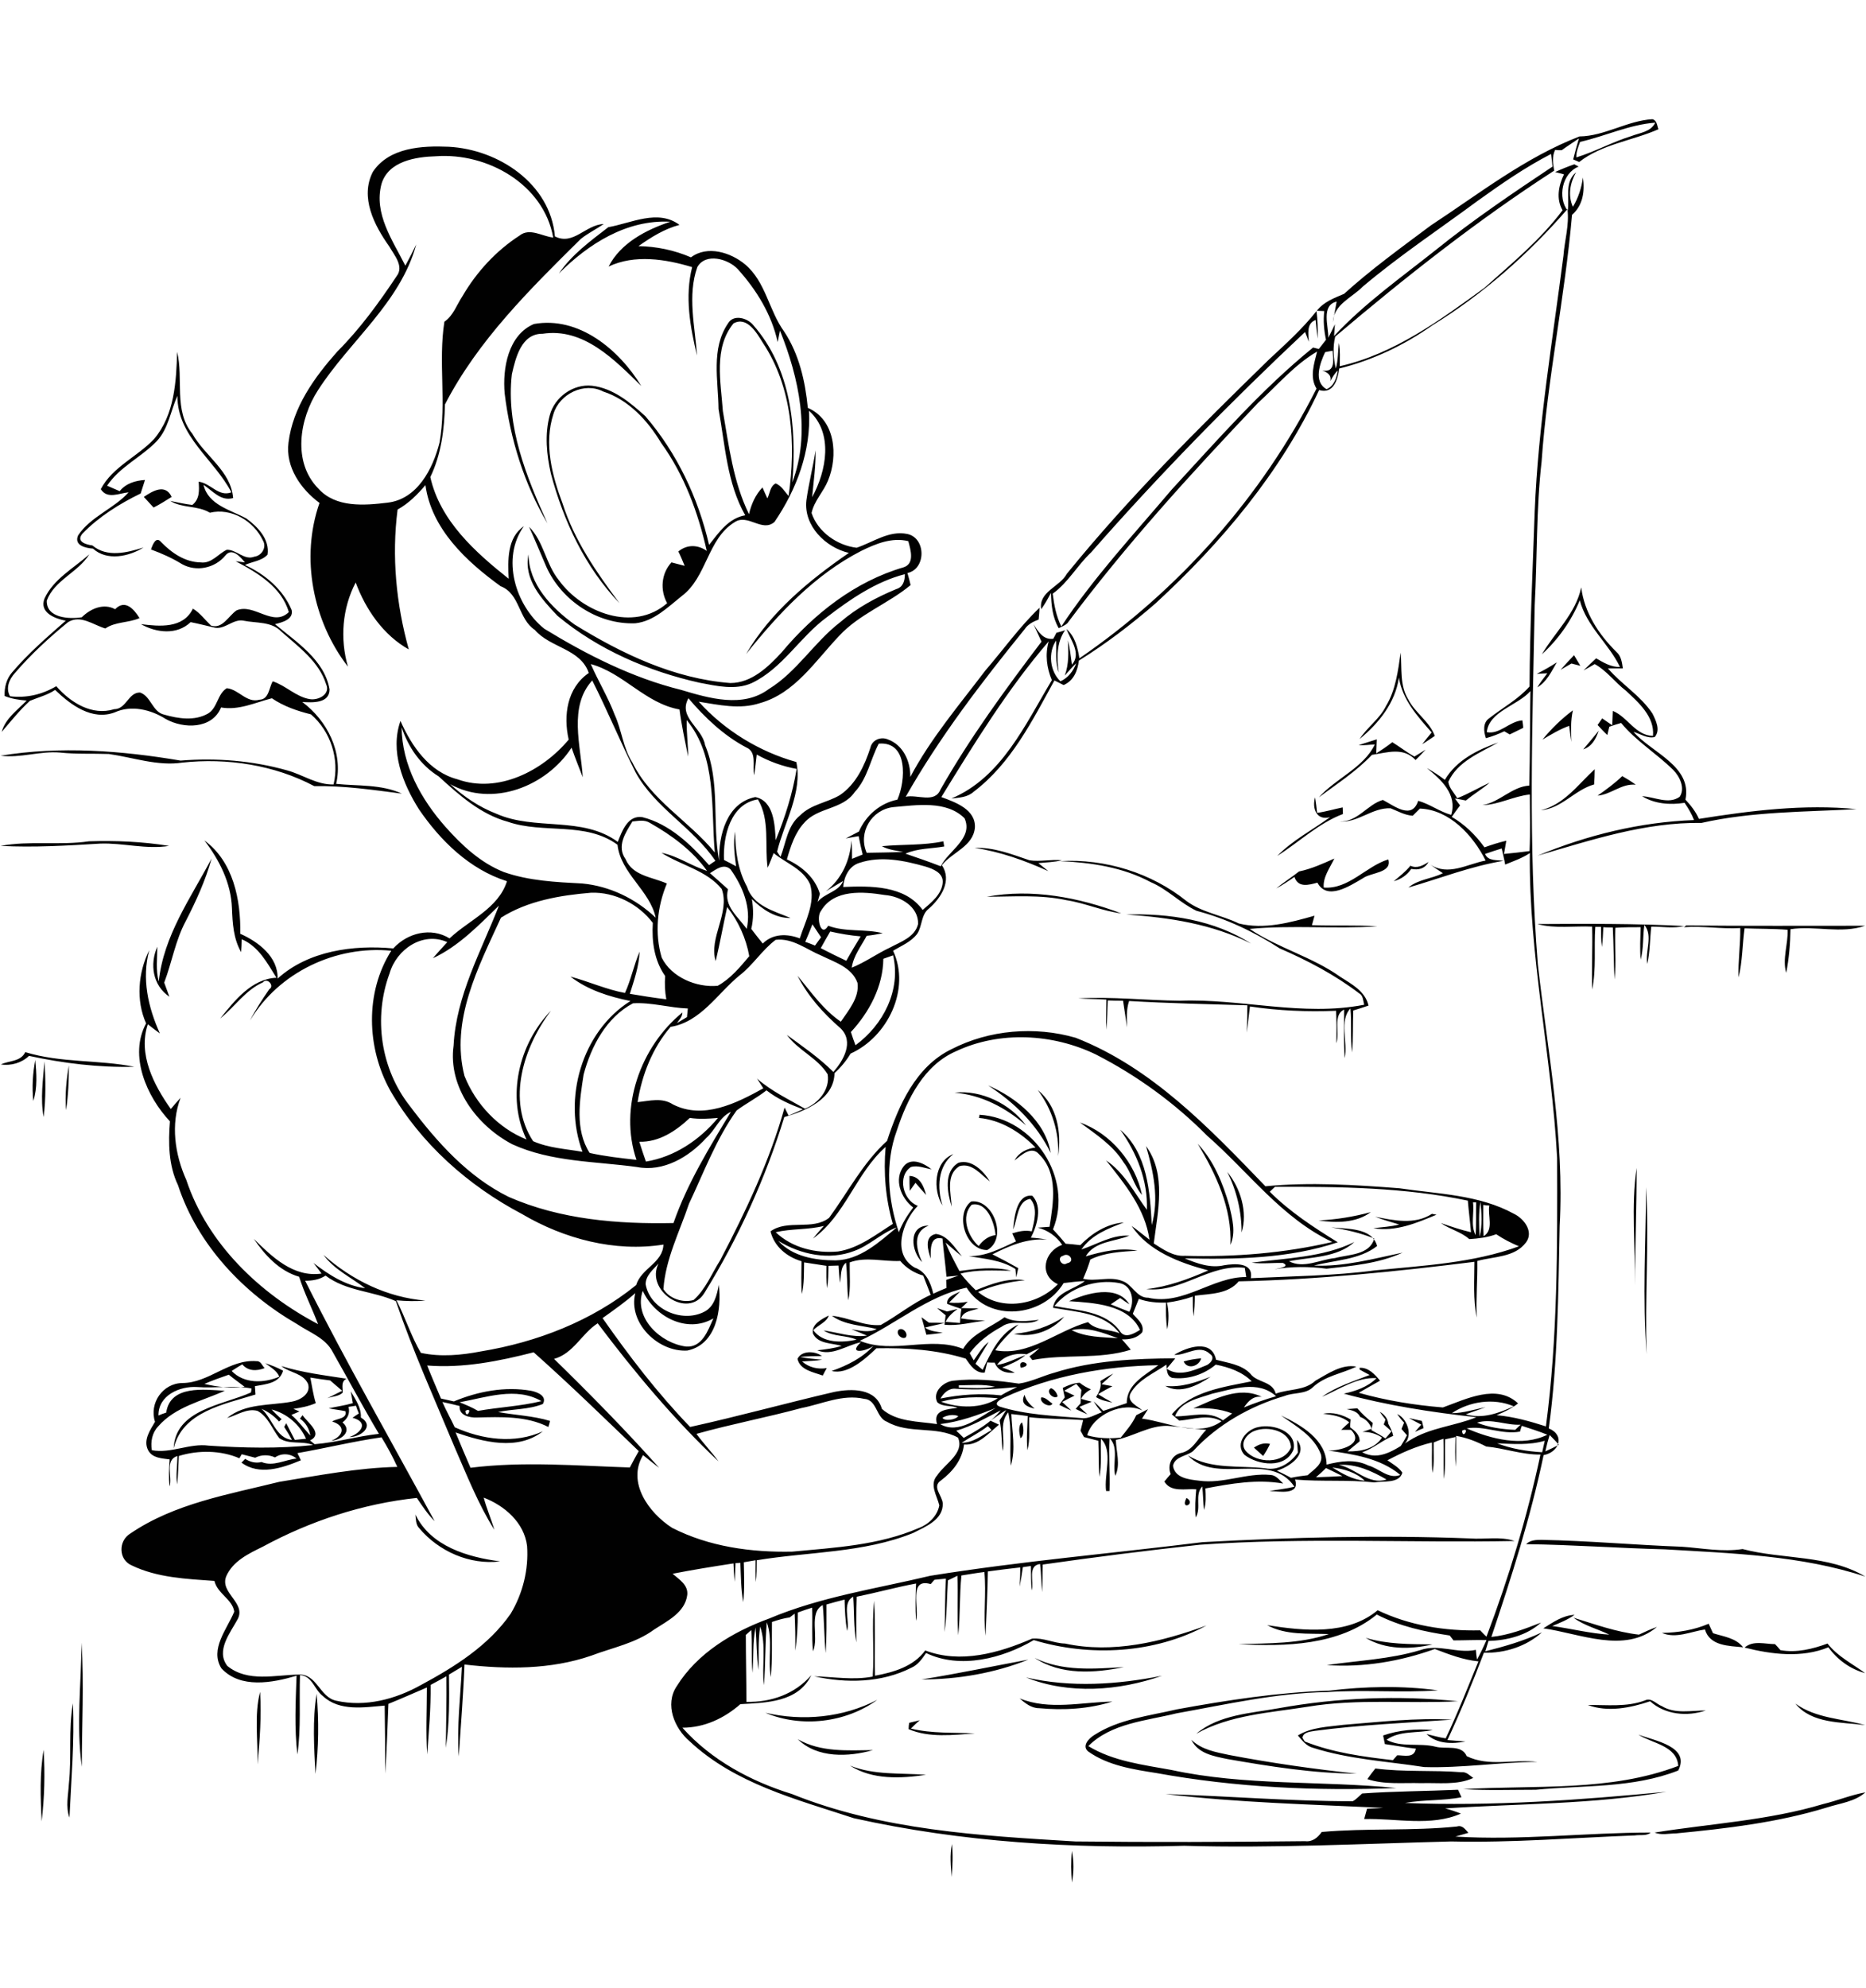 <?xml version="1.0" encoding="utf-8"?>
<!-- Generator: Adobe Illustrator 21.0.2, SVG Export Plug-In . SVG Version: 6.00 Build 0)  -->
<svg version="1.2" baseProfile="tiny" id="Layer_1" xmlns="http://www.w3.org/2000/svg" xmlns:xlink="http://www.w3.org/1999/xlink"
	 x="0px" y="0px" viewBox="0 0 650 692" overflow="scroll" xml:space="preserve">
<path fill="#010101" d="M373.4,644.4c0.7,3.6,0.7,7.4,0,11C373.1,651.8,373,648.1,373.4,644.4 M331.5,653.5
	c-0.3-3.8-0.7-7.7,0.1-11.5C332,645.9,331.8,649.7,331.5,653.5 M635,628.1c5-1.2,9.8-3.2,14.8-4.1c-3.7,3.3-8.9,3.8-13.5,5.3
	c-17,5.2-34.8,7.3-52.5,9c-2.4,0-5.2,0.7-7.4-0.3C595.7,634.9,616,633.8,635,628.1 M474.5,624.4c11.1-0.8,22.3-0.8,33.4-1.3
	c0.4,0.9,0.8,1.7,1.2,2.6c-6.5,1.3-13.2,0.8-19.7,2c30.4,1.2,60.8-1,91.1-3.9c-25.4,4.4-51.5,4.1-77.1,5.8c1.9,0.5,3.7,1.1,5.5,1.8
	c-10.4,4.6-22.6,1.6-33.7,1.9c0.3-1.2,0.7-2.4,1-3.6c1.9-0.1,3.7-0.1,5.6-0.3c-25.3-1.2-50.6-1.8-75.8-4.8
	c21.7,0.7,43.4,2.5,65.2,2.5C472.4,626.5,473.4,625.3,474.5,624.4 M476.3,619.4c0.9-1.3,1.8-2.5,2.8-3.7c10,1.3,20,0.5,30,1.3
	c1.7-0.2,2.8,1.1,4.1,2c-5.7,2.6-12.1,1.6-18.2,1.8C488.8,620.6,482.3,621.4,476.3,619.4 M296.1,614.7c8.5,3.4,17.6,2.5,26.5,3.2
	C313.8,619.2,303.9,619.7,296.1,614.7 M14.5,634.1c-0.4-8.3-0.7-16.7,0.7-24.9C15.7,617.5,15.5,625.9,14.5,634.1 M415,605.7
	c3.6,3.5,8.5,4.3,13.2,5.3c14.7,2.8,29.5,4.9,44.4,6.5c-15.2-0.1-30.2-2.5-45.1-5.1C422.7,611.4,417.3,610.5,415,605.7 M277.9,605.5
	c8,4.6,17.4,3.9,26.2,3.8C295.6,611.7,284.7,612.2,277.9,605.5 M570.7,603.9c5.5,2.1,18.2,4.1,13.9,12.5
	c-15.7,6.2-33.1,5.1-49.6,6.7c-8.4,0-16.9,0.3-25.3-0.2c25-1.5,51.1,1,74.9-8.1C584.1,607.7,575.5,607,570.7,603.9 M316.7,599.8
	c1.2-0.3,2.4-0.6,3.7-0.9c-1.1,0.9-2.1,1.9-3.1,2.9c7.3,1.8,14.8,1.3,22.3,1.7c-7.6,0.5-15.9,1.6-23.1-1.5
	C316.5,601.4,316.6,600.3,316.7,599.8 M468,600.5c12.6-1,25.2-2.5,37.8-1.8c-15.9,1.1-32,1.8-47.8,3.9c-1.6,0.3-4,0.4-4.3,2.4
	c0.2,0.3,0.6,1,0.8,1.3c9.8,3.9,20.3,5.3,30.7,6.5c0.4-0.4,1.1-1.3,1.5-1.7c2.5,0,5.9,1.1,6.5-2.3c-3.6-0.4-7.2-1.1-10.8-1.6
	c-0.2-1-0.4-2-0.6-3c5.5-1.9,11.5-2.4,17.3-1.9c-5.3,1.2-11.5,0.1-16.1,3.4c5.2,2.8,11.4,1,17,2.4c3.6,1,9.1-0.9,10.9,3.3
	c7.7,3.8,16.4,1,24.6,2c-13.2,0.1-26.3,2.2-39.4,1.8c-12.9-2-26.2-2.7-38.7-6.7c-2.4-0.6-3.8-2.6-5.3-4.3
	C456.8,601.3,462.6,601.2,468,600.5 M24,621c1-9.3-0.2-18.8,1.4-28c0.6,13.3-0.6,26.5-1.2,39.8C22.8,629,23.8,624.9,24,621
	 M625.4,593.1c7.2,5.2,16.2,5.2,24.3,7.5C641.5,599.5,631.1,600.2,625.4,593.1 M266.6,596.3c13.1,3,27,1.7,39-4.5
	C294.6,599.8,279.1,601.6,266.6,596.3 M573,592c2.2-1.1,4,1.3,5.9,2c4.6,2.8,10.2,1.5,15.3,1.5c-6.5,2.2-14.2,1.5-19.4-3.2
	c-6.9,2.3-14.7,3.9-21.7,1.3C559.8,593.5,566.6,594.4,573,592 M445.5,594.7c20.5-3.7,41.7-4.5,62.4-2.4c-17.4,0.9-35-1-52.4,1.9
	c-13.1,2.1-27,2.8-38.8,9.4C424.7,596.9,435.7,596.5,445.5,594.7 M355.2,591.3c10.3,4.2,21.6,1.3,32.3,1.1c-8.3,2.6-17,3.1-25.6,2.3
	C359.3,594.7,357.1,593,355.2,591.3 M109.9,617.6c-0.5-9.3-1.1-18.8,0.4-27.9C111.1,599,111,608.4,109.9,617.6 M89.7,614.3
	c0.2-8.4-1.2-17.2,0.9-25.3C91.1,597.4,90.5,605.9,89.7,614.3 M463,588.6c12.5-1.5,25.4-1.8,37.9-0.1c-12.9,0.9-25.8-0.3-38.7,0.6
	c-17.7,0.3-35.1,4.3-52.4,7.4c-10.5,2.6-22.7,3.4-30.7,11.4c8.7,5.3,19.1,6.5,28.9,8.3c25.8,5.6,52.4,3.7,78.4,6.3
	c-27.8,1.1-56-0.2-83.5-5.2c-8.2-1.3-16.9-2.6-23.8-7.5c-2.4-1.9,0.2-4.6,2-5.7c8.6-5.6,19.1-6.7,28.9-9
	C427.5,591.9,445.2,589.2,463,588.6 M357.4,584c15.7,3.6,31.8,2.5,47.4-0.6C389.7,588.7,372.4,590,357.4,584 M321,584.7
	c12.5-2,24.8-4.6,37.2-6.9C346.5,582.5,333.6,584.7,321,584.7 M360.4,577.2c9.8,4.8,20.7,3.8,31.1,3.2
	C381.3,582.5,369.6,583.3,360.4,577.2 M28.4,571.9c0.9,14.3,0.1,28.8,0.1,43.2C26.5,600.7,28.3,586.2,28.4,571.9 M607.7,573.6
	c3-2.6,7.1-1.2,10.6-1.2c0.5,0.5,1.5,1.6,1.9,2.1c5.6,1,11.2-0.4,16.4-2.3c3.5,4.5,8.6,7,13.1,10.3c-5.2-1.4-9.7-4.7-12.8-9
	C627.7,577.3,617.1,576,607.7,573.6 M475.7,570.2c7.6,2.3,15.5,2.2,23.3,2.3C491.3,574.3,482.6,574.4,475.7,570.2 M578.9,568.5
	c5.6-0.1,11.2-1,16.3-3.2c0.5,1.1,1,2.2,1.5,3.3c3.7,1.2,7.9,1.6,10.5,4.9c-4.9-0.5-11.6-0.4-13.3-6.2
	C589,568,583.8,570.6,578.9,568.5 M537.6,566.9c3.4-2.1,6.7-4.5,10.9-4.7c-2.4,1.7-5.1,2.8-7.8,3.9c6.6,0.9,13.2,2.6,19.9,3
	c-4.1-2-8.7-3.1-12.5-5.9c7.5,2.3,14.9,5,22.8,5.9c2.1-1,4.1-1.9,6.3-2.7C565.9,575.9,550.4,568.7,537.6,566.9 M304,583.7
	c0.6-8.8-0.4-17.7,0.5-26.4c0.5,8.7,0.1,17.4,0.3,26.1c6.5-1.2,13.4-3.2,17.5-8.8c12.2,4.7,25.7,0.9,37.2-4.1
	c3.9-0.4,7.6,1.6,11.5,1.7c16.6,3.6,33.7-0.6,49.3-6.3c-18.1,9.8-40.6,11-60.2,5.1c-10.9,6.4-25.6,10.2-37.5,4.5
	c-1.4,2-2.8,4.1-5.1,5.1c-10.4,5.3-22.7,5.5-33.9,3C290.5,583.8,297.3,585,304,583.7 M531.6,537.6c1.4-1.4,3.4-1.5,5.3-1.5
	c16.4,0.3,32.7,1.8,49.1,2.4c7,0.5,14,1.9,21,0.8c14.1,3.7,29.9,1.9,42.8,9.6c-22.5-7.4-46.4-8.1-69.9-9.5
	C563.8,539,547.8,537.8,531.6,537.6 M418.9,536.9c31-1.7,62.1-2.5,93.1-1.3c5.2,0.4,10.6-0.8,15.6,0.9c-36.5,0.7-73.2-1.3-109.7,1.3
	c-18.3,2-36.5,4.3-54.7,6.9c-0.1,3.2,0,6.4-0.2,9.6c-0.3-3.3-0.3-6.6-0.7-9.8c-4.5,0.6-2,6.1-2.9,9.2c-0.3-2.8-0.2-5.7-0.3-8.5
	c-0.7,0.1-2.1,0.3-2.8,0.4c-0.3,2.3-0.7,4.5-1.1,6.8c0.1-2.2,0.2-4.5,0.2-6.7c-3.8,0.4-7.5,0.9-11.3,1.4c-0.1,7.5-0.5,14.9-0.8,22.4
	c-0.8-7.4,0.3-14.8-0.4-22.2c-2.7,0.3-5.3,0.8-8,1.2c-0.7,6.9-0.4,13.9-1.1,20.8c-0.5-6.9,0-13.8-0.3-20.7c-0.8,0.4-2.4,1.2-3.3,1.6
	c-0.4,6-0.3,12-1.2,18c0.3-6.2,0.1-12.4,0.5-18.6c-1.3,0.1-2.7,0.3-4,0.4c-0.3,0.4-1,1.1-1.3,1.5c-7.9-2.3-3.9,8.3-5.1,12.8
	c-0.3-4.3-0.2-8.6,0-13c-7,1.3-13.8,3.2-20.7,4.6c-0.2,5.3-0.1,10.6-0.1,15.9c-1-5.3-0.7-10.6-1.1-15.9c-4,2.1-1.1,8.2-2.1,11.9
	c-0.7-3.6-0.8-7.3-0.9-10.9c-2.1,0.5-4.2,1.1-6.3,1.7c0,5.6,0.1,11.3-0.3,16.9c-0.5-5.5-0.5-11.1-1-16.7c-5.1,2.7-1.2,11.1-3.4,16.1
	c-0.5-5.1-0.1-10.1-0.3-15.2c-1.7,0.5-3.3,1.1-5,1.7c0,4.4-0.2,8.9-0.9,13.3c0.1-4.3,0-8.6-0.2-12.9c-0.4,0.3-1.3,1-1.7,1.3
	c-2.1,0.3-4.2,0.9-6.2,1.6c-0.1,6.4,0.2,12.8-0.4,19.2c-1.1-6.3,0.8-13.1-1.4-19.1c-0.6,7.3-0.4,14.6-1,21.9
	c-0.8-6.8,0.9-13.9-1.3-20.4c-0.8,5-0.4,10.1-0.6,15.1c-0.7-4.9-0.6-9.9-1-14.8c-1.1,5.2-0.6,10.6-1.1,15.8c-0.4-5,0-9.9-0.4-14.9
	c-0.5,0.4-1.4,1.3-1.9,1.7c0,7.8,0.2,15.5,0.2,23.3c8.6,0.2,16.9-2.7,22.6-9.3c-4.5,9.5-15.8,9.6-24.7,10.1
	c-5.6,4.9-12.5,8.2-20.2,8.2c10.1,11.3,23.9,18.7,38.2,23.1c31.3,12.6,65.4,14.5,98.7,16.5c26.7,0.3,53.4,0.2,80-0.1
	c2.6,0.3,4.4-1.2,5.8-3.2c15.7-1.4,31.5-0.3,47.1-1.9c1.9-0.6,2.9,1,4,2.2c-1.5,0.4-3,0.9-4.5,1.3c22.6,1.4,45.6-1.4,68-1.4
	c-1.5,1.3-3.7,0.7-5.5,1c-21.3,0.8-42.6,2.6-64,2.1c-31,0.8-62,2.4-93,1.5c-38.6,1.1-77.4-1.2-115.1-9.6c-20-6.6-41.4-12-57.2-26.8
	c-5.3-4.5-8.7-12.8-4.5-19.1c7.2-11.6,19.6-19,32.2-23.6c18-7.6,37.4-10.4,56.2-14.9C355.9,543.5,387.5,540.8,418.9,536.9
	 M144.7,527.3c5.4,11.1,18.2,14.8,29.5,16.3c-10.6,1.3-21.4-3.5-28.2-11.6C144.8,530.8,144.9,528.9,144.7,527.3 M413.3,521.5
	C416.9,523.6,410.9,526.1,413.3,521.5 M436.8,504c1.7-1.2,3.6-1.8,5.6-1.3c-0.7,1.5-1.5,2.9-2.4,4.2C439,506,437.9,505,436.8,504
	 M437.2,498.1c-2.7,0.9-5.5,4.2-3.3,7c3.8,4.5,13.4,4.7,15.8-1.2C449.4,498.1,441.7,496.4,437.2,498.1 M438.5,496.8
	c4.9-1.1,13.3,1.5,12.1,7.8c-2.7,6.8-12.3,5.6-17.1,1.9C429.9,502.5,434.3,497.5,438.5,496.8 M355.5,500.7c-0.5-1.6-0.9-4.5,0.5-5.5
	C356.6,496.7,356.9,499.8,355.5,500.7 M490.8,493.7c1.5,0.3,3,0.7,4.5,1c0.2,0.8,0.4,1.7,0.6,2.5c-0.8,0.3-2.3,1-3,1.3
	c0.5-0.6,1.6-1.9,2.2-2.5C493.6,495.2,492.2,494.5,490.8,493.7 M486.7,492.3c4,1.8,6,9.1,1.2,11.2c0.6-0.9,1.7-2.8,2.2-3.8
	c-0.6-0.7-1.3-1.5-1.9-2.2c0.3-0.7,0.6-1.5,0.9-2.2C488.2,494.4,487.4,493.3,486.7,492.3 M362.7,486.5c1.5-0.1,2.7,1.4,3.9,2.2
	C365.8,490.3,361.9,488.3,362.7,486.5 M360.4,490.4c-2.8-0.6-5.1-1.8-3.5-4.8C357.4,487.7,358.9,489.1,360.4,490.4 M122.2,484.4
	c1.6,2.8,3.7,5.7,3.5,9.1c5,3-0.1,6.9-4,6.8c4.2-1.4,6.8-5.2,1.1-6.7c0.7-0.5,1.4-1,2.2-1.5c-0.3-0.7-0.8-2-1-2.7
	c-0.7,0.1-2,0.3-2.6,0.4c0.6,2.2-0.3,4.1-2.1,5.4c3.6,3.1-0.4,6.2-3.9,6.4c4.3-1.7,5.2-5.2,0.3-6.7c1.6-1.1,5.4-0.9,4.6-3.6
	c-1.9-0.4-3.9-0.6-5.8-1c2.8-0.6,5.7-1,8.4-1.8C122.7,487.1,122.4,485.8,122.2,484.4 M366.1,483.3c1.1,0.3,2.2,1.8,2.3,2.9
	C366.8,487.3,364.1,484.4,366.1,483.3 M370.2,483.2c1.8-0.9,3.8-1.7,5.9-1.8c1.2,1,2.5,1.7,3.9,2.3c-1.4,0.8-2.7,1.8-3.4,3.3
	c1.2,0.4,2.5,0.7,3.7,1c-1.5,0.6-2.9,1.2-4.3,1.8c0.7,0.7,2.1,2,2.8,2.6c-1.4-0.6-2.8-1.2-4.1-1.9c0.4-0.5,1.3-1.5,1.7-1.9
	c0-1.6,0.1-3.2,0.3-4.7c-0.6-0.7-1.2-1.4-1.8-2.1c-1.4,0.8-2.8,1.6-4.2,2.4c0.9,0.4,2.7,1.3,3.6,1.7c-1.5,0.7-2.9,1.4-4.3,2.2
	c1.1,1,2.1,2,3.2,3c-1.4-0.6-2.8-1.3-4.2-2c0.6-0.9,1.3-1.8,1.9-2.6C370.6,485.3,370.4,484.2,370.2,483.2 M405.9,482.5
	c5.5,0.6,10.8-1.2,15.8-3.2C417.3,482.3,411.1,485.5,405.9,482.5 M383.3,480.8c1.5-0.9,2.9-1.8,4.5-2.6c-1.4,1.3-2.7,2.5-4.1,3.7
	c0.9,0.2,2.8,0.5,3.8,0.7c-1.7,0.9-3.4,1.8-5,2.8c1.6,1,3.3,2,5,2.9c-2-0.4-4-0.8-5.7-1.9C382.8,484.7,383.8,482.9,383.3,480.8
	 M355.6,476.2C354.2,472.3,360.8,475.3,355.6,476.2 M412.3,474c2-0.6,4-0.9,6.1-1.1C417.8,475.6,413.7,477,412.3,474 M277.8,473.1
	c1.4-3,6.1-2.8,8.5-1c-2.5,0-5.1,0.1-7.6,0.3c2.5,0.6,5.1,0.7,7.7,1c-2.3,0.4-4.7,0.4-7,0.6c2.4,2.1,5.5,2.8,8.6,2.3
	c-0.5,0.8-0.9,1.7-1.4,2.6C283.3,477.7,278.7,477,277.8,473.1 M313,463c1.4-1.1,3.5,1.2,2.5,2.6C314.2,466.5,311.9,464.4,313,463
	 M353.2,464.4c6.3-0.6,12.2-2.5,17.5-6C366.5,463.4,359.5,465.8,353.2,464.4 M321,458.6c0.9,0.6,1.7,1.3,2.6,1.9
	c1.8,0,3.6,0,5.4,0.1c-2.3,0.6-4.6,1-6.8,1.6c1.8,1.3,4,1.4,6.2,1.8c-1.9,0.3-3.8,0.5-5.7,0.7C322.1,462.6,321.6,460.6,321,458.6
	 M329.9,453.9c-0.1-2.6,2.8-3.3,4.6-4.3c-1.3,1.3-2.6,2.6-3.9,3.9c2.2,0.2,4.4,0.1,6.5-0.3c-0.6,0.6-1.7,1.7-2.3,2.2
	c2,0.1,4.1,0.1,6.1,0.1c-2.1,0.9-5.3,0.8-6.1,3.5c2.8,0.5,5.6,0.6,8.4,0.8c-4.7,0.5-9.4,1.9-14.2,1.4c0.1-0.8,0.3-2.5,0.4-3.3
	c-1-0.8-2-1.6-3-2.5c1.2,0.4,2.3,0.8,3.5,1.2c0.9-0.2,2.8-0.7,3.7-0.9c-1.7,1.2-3.3,2.6-4.2,4.5c1.7,0.1,3.3,0.3,5,0.4
	c0.1-1.7,0.2-3.3,0.5-4.9C333.2,455.1,331.5,454.6,329.9,453.9 M463.7,427.3c5.4,0.6,14.3,0,16,6.5c-6.1,4.8-14.7,4.9-22,6.8
	c10.4,0.5,20.8-2.4,30.9-4.5c-8.3,3.8-17.6,4.6-26.5,5.6c-6.1-0.8-12.2-0.8-18.2,0.2c1-0.3,5.9-0.8,3-2.2c-3.7-0.1-7.3,0.4-10.9-0.1
	c12-1.6,24.8-1.8,35.8-7.2c-6,5.5-15.2,5.2-22.8,6.7c5.1,2.7,10.8-0.6,16-1.1c4.8-1.3,12.1-1,13.7-6.8
	C473.9,429.2,468.8,428.1,463.7,427.3 M321.2,439.4c-3.8-3.6-5-12.8,2.3-12.7C317.7,428.9,319.2,435,321.2,439.4 M479,423.6
	c6.5,1.3,13.8,2.9,19.8-1c0.4,0.1,1.2,0.2,1.6,0.3c-7,2.9-14.2,6-22,4.7c3-0.4,6.1-0.5,9-1.3C484.7,425.5,481.8,424.7,479,423.6
	 M459.3,424.9c6.2-0.3,12.3-1.3,18.2-2.9C472.5,425.8,465.4,425.8,459.3,424.9 M338.5,419.4c-3.9,4-1.4,11.1,2.4,14.4
	c1.5-2,3.4-3.5,5.9-3.8C346.4,425.8,343.9,418.3,338.5,419.4 M338.3,418.3c7.7-1,12.8,12.9,5.6,16.9
	C336.3,435.3,332.5,422.6,338.3,418.3 M352.9,428c0.4-4.1,1.2-12.4,6.7-11.7c3.6,3.8,1.7,10.3-0.5,14.6c1.9,0.1,3.7,0.3,5.6,0.7
	c-6.8-0.6-13.1,2.1-19,5.1c3,1.5,6,3.1,9,4.8c-0.2,1-0.5,2.1-0.7,3.2c-0.1-0.7-0.2-2.2-0.3-2.9c-5-3.2-10.8-3.5-16.3-4.5
	c6,0.2,11.2-2.7,16.5-5.1c-0.3-0.7-1-2.1-1.3-2.8c2.2-0.7,4.5-1.2,6.8-0.7c0.9-3.6,2.2-8.3-0.5-11.3
	C354.3,418,354.5,424.5,352.9,428 M573.4,413.3c1.1,19.4-0.5,38.8,0.2,58.2C572.1,452.1,573.3,432.7,573.4,413.3 M316.8,409.4
	c3.6,0.1,5,3.6,5.8,6.6c-1.3-1.4-2.5-2.8-3.7-4.2c-0.7,0.9-1.3,1.9-2,2.8C316.8,412.8,316.8,411.1,316.8,409.4 M427.5,408
	c4.6,5.6,7.2,14,5,21.1C432.5,421.8,430.8,414.6,427.5,408 M569.5,447.5c0.2-13.6-1.4-27.6,0.6-40.9
	C570.1,420.2,569.6,433.8,569.5,447.5 M333.9,404.8c4.6-1.3,8.7,2.9,10.9,6.5c-3.1-2.3-6.2-6.6-10.6-5.3c-4.9,3.1-2.9,9.4-2.7,14.1
	C330,415.2,328.6,407.9,333.9,404.8 M328.3,419.7c-3.4-5.4-3-15.3,3.8-17.9C326.6,406.1,326.4,413.6,328.3,419.7 M417.2,398.2
	c5.6,5.9,8.8,13.8,11,21.5c1,4.4,2.4,9.3,0.4,13.7C429.2,420.7,423.6,408.8,417.2,398.2 M376.2,390.8c10.8,3.8,19.3,14.1,21.6,25.2
	c-2.9-3.3-3.7-7.9-6.4-11.3C387.7,398.7,381.7,394.9,376.2,390.8 M361.5,379.5c6.8,5.5,8.3,14.8,7.1,23
	C369,394.2,366.5,386.2,361.5,379.5 M332.5,380.4c9.4-1,19.4,3.9,24.9,11.4C350.3,385.6,341.9,381.2,332.5,380.4 M344.2,377.9
	c9.8,4.2,20,12.5,21.8,23.5C361.2,391.5,353.3,383.8,344.2,377.9 M23,386.5c-0.4-5.2,0.1-10.5,1-15.6C24,376.1,23.8,381.3,23,386.5
	 M15.5,369.5c0.4,6.4,0.5,13-0.3,19.4C14,382.5,15,375.9,15.5,369.5 M11.6,383.3c-0.5-4.8-0.2-9.6,0.7-14.3
	C12.7,373.7,13.1,378.7,11.6,383.3 M8.8,366.3c12.4,3.8,25.5,2.6,38,5.1c-12.3,0.3-24.7-1.2-36.7-3.8c-2.6,2.5-6.3,3.5-9.8,3
	C3.1,369.2,7.2,369.7,8.8,366.3 M373.3,463.1c5,2.5,10.7,2.4,16.1,2.8C384.2,464,378.8,461.8,373.3,463.1 M367.3,454.7
	c8,1.6,17.9,1.6,23,9c1.7,2.4,4.9,0.5,6.8-0.7c-4.1-8.9-16.1-9.4-24.7-10c6.1-2.8,16.8-5.9,21,1.1c-1.1-0.7-2.1-1.4-3.2-2.2
	c-1.1,0.7-2.2,1.5-3.3,2.2c2.1,0.9,4.3,1.7,6.5,2.6c1.9-3.5,1.1-9.2-3.5-10C381.9,445.2,372.6,448.2,367.3,454.7 M370.5,446.7
	c-7.2,11.9-26.1,13.8-33.8,1.6c-13.8,3-24.6,12.7-37.2,18.5c11.7,4.8,24.4-1.8,36,2.8c3.1-5.4,9.6-7.4,14.4-11c3.8,2,8,1.3,12,0.9
	c-4.1,2.4-9.2-0.4-13,2.4c-4.3,2.3-8.2,5.3-11.1,9.2c0.4,0.8,0.9,1.7,1.4,2.5c1.6-2.2,2.9-4.7,5.2-6.4c-1.5,2.5-3.1,5-4.6,7.6
	c0.6,0.5,1.9,1.6,2.5,2.1c2.9-6,6-12.9,12.5-15.8c-2.9,2.9-5.9,5.5-8.1,9c11.7,2.2,21.5-6.8,32.3-9.8c2.8,3,7.5,2.4,11,3.9
	c-5.4-7.2-15.1-7.4-23.2-8.9c0.8-5.5,7.4-6.3,11.1-9.3C375.4,446.1,373,446.4,370.5,446.7 M370.3,437.2c-2.4,0.6-0.4,3.9,1.4,2.6
	C374.7,439.3,372.5,435.8,370.3,437.2 M297.6,435.5c-8.7,3.4-18.7,1.3-26.5-3.5c5,5.5,12.9,6.8,20,6.8c8.5-0.2,15.1-6.3,21.3-11.5
	C307,429.3,302.9,433.6,297.6,435.5 M516.7,419.5c0,3.6-0.1,7.3,0.1,10.9c3.7-2.3,1.3-7.2,2-10.7
	C518.2,419.7,517.2,419.6,516.7,419.5 M515.4,430.6c1-4,0.7-8.2,0.3-12.2C515,422.4,515.2,426.5,515.4,430.6 M513.1,418.6
	c0.5,3.8-0.9,7.9,0.9,11.4c0.3-3.8,0.1-7.6,0.2-11.4L513.1,418.6 M444.1,413.2c-0.6,0.6-1.2,1.1-1.8,1.7c7,7,15.3,12.4,23.7,17.6
	c-17,5.7-35.5,6-53.3,5.6c4.3,1.8,9,3.5,13.7,2.4c3.6-0.6,10.3-1.1,9.3,4.5c14.4-0.7,28.8-0.8,43.1-2.7c16.9-1.7,34.2-2.5,50.3-8.4
	c-2.8-1.2-5.4-2.5-7.9-4.2c-3,1.1-6.2,1.5-9.4,1.7c-2.9-2.6-6.8-3.4-9.9-5.6c3.5,1.2,7,2.4,10.5,3.2c-0.3-3.7-0.8-7.3-1.1-11
	C489.4,413.4,466.7,413.1,444.1,413.2 M283.2,431.2c1.2-1.5,2.5-3,3.8-4.4c-5.5,1.4-11.3,0.9-16.8,2.2c5.8,5.5,14,7.4,21.7,6.7
	c7.2-1.1,13.1-5.8,19.1-9.6c-2.5-8.7-3.3-17.8-2.5-26.8C298.2,408.4,294.4,423.2,283.2,431.2 M333,366c-11.1,4.8-17,16.6-20.6,27.6
	c-4.2,11.4-3.1,24.1,0.7,35.4c1.2-3.1,3-6,5-8.6c-4.3-3.3-6.9-9.9-3.2-14.5c2.7-3.1,7.1-0.8,9.6,1.2c-2.4-0.4-4.8-1.5-7.2-0.8
	c-4.8,3.2-2.8,11.6,2.4,13.5c-5.3,5.5-9.2,16.8-1.1,21.5c4,1.4,5.6,5.3,6.5,9.1c1.5-0.7,3.1-1.4,4.6-2c0-0.7-0.1-2.1-0.1-2.8
	c1.4-0.5,2.9-1,4.3-1.5c-1,0.1-3.2,0.3-4.2,0.4c-0.4-4.4-1-8.8-1.4-13.3c-4.5-1.1-4.1,4-4.1,7c-0.9-2.8-2.5-7.7,1.8-8.6
	c4.2,0.5,6.6,4.9,9.1,7.8c-2-1.5-3.8-3.2-5.7-4.8c1.3,3.4,3.1,6.7,4.8,9.9c5.9-0.8,12.1-1.6,18-0.1c-5.9,0-11.8-0.5-17.6,1
	c1.6,2,3.4,4,5.3,5.8c5.4-2.2,11.2-4.4,17.1-3.5c-5.6,0.6-11.1,1.8-16.3,4.1c8.2,6.8,20.7,4.6,27.8-2.7c-6.8-3.1-4.8-11.5,1.5-13.7
	c-2-3-5-5.1-8.5-6c1.4-0.1,2.7-0.2,4.1-0.3c1.3-8.3,3.1-18.6-3.6-25.2c-2.7-3.2-6.2,0.3-8.6,2.1c1.5-2.8,4.3-4.1,7.3-4.5
	c-5.3-5.4-12.1-9.6-19.7-10.3c0.1-0.3,0.2-0.9,0.2-1.1c18.9,1.1,32.8,22.1,25.6,39.9c1.5,1.6,3,3.3,4.4,5c1.7,0.1,3.4,0.3,5.1,0.5
	c4-4.1,9.3-7.5,15.2-7.9c-5.5,2.1-11.3,4.3-14.8,9.4c5.5-1.8,10.7-5.2,16.7-4.8c-5.1,2.1-12.1,1.9-15.2,7.2c5.8-1.7,11.9-3.1,18-2
	c-5.6,0.4-11.3,0.6-16.4,3.1c-0.7,2.3-1.5,4.5-2.5,6.7c4.5,1.1,9.3-1,13.7,0.8c3.5,1.2,4.9,5.9,9,5.8c12.2,2.8,22.3-7.3,34.1-7.2
	c-0.2-1.1-0.3-2.2-0.5-3.2c-12.2-1.5-22.1,8.8-34.3,7.4c7.5-0.8,14.7-3.5,21.6-6.5c-9.9-2.6-20.9-6.7-26.7-15.5
	c2.1,1.5,4.1,3.2,6.2,4.8c-1.5-10.8-8.6-19.4-15.1-27.6c6.3,4.2,9.8,11.2,14.2,17.2c0.4-10.1-3.5-19.8-9.3-27.9
	c9.5,8.1,10.4,21.7,11,33.2c2.6-9.1,0.6-18.6-2-27.5c7.2,9.9,4.1,22.8,2.7,33.9c3.3,2.1,6.8,4.6,10.9,4.3
	c17.2,0.5,34.5-0.9,51.3-4.8c-17.6-8.3-29.2-24.4-43.6-37c-11.3-11.4-24.5-21-38.8-28.3C366.8,359.9,348.3,358.8,333,366
	 M331.4,365.3c13.2-6.8,29.1-8.1,43.3-4c26.6,10.4,46.7,31.6,66.1,51.7c15.5-1.5,31.2-0.5,46.7,0.7c13.4,2,27.7,2.2,39.9,8.9
	c3.5,1.7,6.9,6.2,4.2,9.9c-3.9,5.3-11.2,4.9-17,6.5c0.1,6.6-0.5,13.1-0.2,19.7c-1.3-6.4-0.8-12.9-0.8-19.4
	c-27.2,3.4-54.6,6.2-82.1,6.8c-3.7,4.5-10,4.3-15.3,5c0,2.4-0.1,4.8-0.4,7.2c-0.3-2.3-0.3-4.6-0.3-6.9c-2.9,1-5.9,1.7-9,2.1
	c0.7,3.1,0.7,6.2,0.1,9.3c-0.5-3.1-0.5-6.2-0.4-9.3c-3.2,0.1-6.5-0.2-9.5-1.3c-0.7,1.7-1.4,3.5-2.1,5.2c1.5,1.8,4.1,3.6,3.3,6.4
	c-1.8,2.1-4.5,2.6-7.1,2.5c1.1,1.2,2.1,2.4,3.1,3.6c-11,3.5-23,1.4-34.3,3.6c-0.3-0.4-0.7-0.9-1-1.3c1.3-0.9,2.4-1.8,3.5-2.9
	c-1.6,0.7-3,1.4-4.5,2.2c-3.7-0.6-8.1,0.5-10.3,3.7c3.5-0.5,6.6-2.3,9.9-3.4c-2.4,2-5.3,3.2-8.1,4.3c1.5,0.5,3,1.1,4.4,1.8
	c-3,0.3-5.8-0.5-7-3.5c-0.7,0-2,0-2.6-0.1c-0.2,0.9-0.7,2.7-0.9,3.6c-3.2,0.2-5-2.6-6.6-4.9c-10.1-3.1-20.6-3.8-31.1-3.6
	c-4.1,3.9-10.1,9.3-15.6,7.9c5.4-1.9,10.7-4.5,14.6-8.8c-2.5,2-9.2,3.2-4.4-1.2c-5,1-10.1,5-15.2,2.8c2.9-0.3,5.7-0.7,8.5-1.5
	c-3.4-1.1-8.2-0.6-10-4.3c-0.7-3.2,3.1-5.1,5.5-6.3c-0.7,2.3-3.7,3.3-5.4,5.1c3.3,4.6,10.1,4.4,15.1,3.3c-3.7-1.6-8.1-1-11.5-3.2
	c5,0.7,9.9,2.5,15.1,1.8c-1.8-0.8-3.6-1.5-5.4-2.2c2.9,0.4,6,1.3,8.8-0.1c-5.2-1.3-11.1-1.3-15.6-4.6c5.7,0.5,11.1,3.7,17,3.2
	c5.9-3.3,11.2-7.7,17.4-10.5c-0.9-2.2-1.7-4.5-2.6-6.7c-3.1-0.9-5.9-2.6-8-5.1c-5.9,0.3-11.9-1.6-17.6,0.5
	c-0.1,4.4,0.4,8.9-0.5,13.2c-0.5-4.4-0.3-8.8-0.8-13.1c-2.1,1.7-1.6,4.6-2.1,7c-0.2-2-0.4-4-0.5-6c-0.9,0-2.6,0.1-3.5,0.1
	c-0.1,2.6,0,5.2-0.5,7.8c-0.3-2.6-0.2-5.2-0.2-7.8c-2.6-0.4-5.2-0.8-7.8-1.2c-0.1,3.7,0.1,7.4-0.8,11c-0.3-3.8-0.1-7.6-0.1-11.4
	c-5.1-1.5-9.5-5.1-10.8-10.4c5.9-4.3,14.6-0.2,20.4-4.7c6.6-9,11.8-19.2,20.2-26.8C313,384.9,319,371.3,331.4,365.3 M586.6,322.8
	c0.2-0.2,0.6-0.5,0.8-0.6c20.8,0.2,41.6,0.1,62.3,0.1c-8.4,2.9-17.4-0.1-26,1.2c-0.1,5.1-0.5,10.2-1.5,15.2c-1.4-4.9,0.7-10,0.5-15
	c-5-0.4-10-0.3-15-0.5c-0.8,5.7-0.7,11.5-2.1,17.1c-0.2-5.7,0.7-11.4,0.6-17.2C599.7,323.5,593.1,322.3,586.6,322.8 M535.5,321.7
	c17-0.1,34.2-0.2,51.2,0.7c-3.8,0.9-7.6,0.2-11.5,0.2c-0.5,4.3-0.4,8.7-1.4,13c-0.8-4.5,2.1-9.8-1-13.6c-0.6,4-0.2,8.1-1.3,12.1
	c-0.3-3.8-0.1-7.5,0-11.3c-2.9,0-5.9,0-8.8,0.2c-0.3,6,0.4,12-0.3,18c-0.3-6-0.3-12.1-0.6-18.1c-0.8,0-2.4,0-3.3-0.1
	c-0.1,2.3-0.2,4.6-0.5,6.9c-0.3-2.3-0.3-4.6-0.3-7c-0.5,0-1.5,0-2,0c-0.5,7.3,0.4,14.6-1.1,21.8c-0.2-7.3,0.2-14.6,0-21.9
	C548.4,322.3,541.8,323.4,535.5,321.7 M392.3,318.4c14.9-0.5,30.7,1.9,43.5,10.1C422.3,321.7,407.3,319.4,392.3,318.4 M343.7,312.2
	c15.8-2.9,32,0.2,46.9,5.8c-6.5-0.8-12.6-3.6-19.1-4.6C362.3,311.4,353,312.2,343.7,312.2 M491.3,301.4c2.3,1.1,4.4-0.1,6.3-1.3
	c-1.3,2.4-3.6,2.9-6,2.4c-1.5,2.2-3.6,3.6-6.1,4.3C487.5,305.1,489.6,303.5,491.3,301.4 M452.5,303.4c4.3-0.9,8.3-2.7,12.3-4.5
	c-1.5,3.2-4,6.4-3.7,10.1c8.7,0.7,14.7-7.4,22.5-9.8c1.4,4.8-6.1,4.5-8.9,6.6c-4.5,2.6-12.4,7.9-15.8,1.5c-3,0.8-6.7,1.9-8-2
	c-2,1.4-4.1,2.8-6.3,4C447.2,307.1,450,305.4,452.5,303.4 M369.3,299.8c15.7-0.9,31.8,4.1,44,13.9c5.4,4,12.3,4.9,18.2,7.8
	c8.8,2.2,17.9-0.3,26.4-2.7c-0.3,1.1-0.6,2.2-0.9,3.3c7.6,0.3,15.2-0.1,22.8,0.4c-14.8,1-29.7-0.5-44.5,0.9
	c9.9,6.7,21.8,9.7,31.6,16.7c3.9,2.5,8.7,5,9.8,10c-1.8,0.6-3.6,1.2-5.3,1.7c-0.2,4.9,0,9.7-0.4,14.6c-0.7-5.1-0.1-10.2-0.6-15.3
	c-4,4.2-0.8,11.7-2,17.3c-0.4-5.6-0.2-11.3-0.2-16.9c-4,1.8-1.4,8-2.7,11.7c0.1-3.8,0.1-7.6-0.1-11.3c-10,0.4-20,0-30-1.5
	c-0.4,3-0.7,6.1-1.1,9.1c0.1-3.2,0.2-6.3,0.2-9.5c-13.8-0.4-27.5-0.7-41.2-1.5c-1,3-0.8,6.1-0.7,9.2c-0.5-3.1-0.9-6.2-1.4-9.3
	c-1.8,0-3.5,0-5.3-0.1c-0.2,3.4-0.2,6.8-0.5,10.2c-0.2-3.5,0-7,0-10.5c-3.3-0.2-6.5-0.2-9.8-0.4c11.8-0.7,23.6,0.7,35.4,0.8
	c21.4-0.8,42.8,5.6,64.2,1.4c-0.4-1.4-0.3-3.2-1.8-4c-8.4-6.4-17.9-11.4-27.6-15.6c-9-5.8-18.7-10.4-29-13.1
	c-5.7-2.7-10.1-7.5-16-10C391.1,301.9,380.1,300.3,369.3,299.8 M55.3,341.7c1.7-16,11.1-29,18.4-42.8c-2.1,7.6-5.4,14.8-9,21.8
	c-3.6,6.7-4.8,14.3-7.5,21.4c0.6,1.6,1.2,3.3,1.8,4.9c-5.8-3.9-6.9-11.3-4.2-17.4C54.8,333.6,54.2,337.7,55.3,341.7 M339.5,295.2
	c6.6-0.3,12.9,2.2,19.1,4.3c3.7,0.6,7.5-0.4,11.3,0c-2.7,0.7-5.5,0.7-8.2,1c0.9,0.7,2.6,2.1,3.5,2.8
	C357,299.6,348.4,296.5,339.5,295.2 M0.2,294.5c10.1-1.9,20.6-0.1,30.8-1.6c9.3-0.3,18.7,0.1,27.9,1.6c-8,1.3-16-1.1-24-0.8
	C23.4,294.4,11.8,295.1,0.2,294.5 M463.3,284.5c-4.8,1.3-6.3-3.2-5.2-6.9c0.3,1.8,0.5,3.6,0.7,5.4c3-0.4,5.9-1.3,8.9-1.9
	c0,0.6,0.1,1.7,0.1,2.3c-8.5,3.2-15.3,9.8-22.9,14.6C450.3,292.5,457.1,289,463.3,284.5 M556.5,277c3-2.1,6-4.3,8.6-6.8
	c1.6,0.9,3.2,1.9,4.7,3C564.8,272.7,561.3,276.6,556.5,277 M536.7,282.1c8.2-2,13-9,18.8-14.3c0,1.8-0.1,3.6-0.2,5.3
	C548.5,275,544,281.5,536.7,282.1 M473.3,259.4c2.1-0.7,4.2-1.3,6.3-2c-0.1,1.6-0.1,3.3-0.2,4.9c1.9-1.2,3.8-2.5,5.6-3.9
	c2.6,1.6,5,3.5,7.7,5c1.3-0.8,2.6-1.6,3.9-2.4c-1.1,1.2-2.3,2.4-3.5,3.6c-4.3-4.6-9.8-2.6-15.2-1.8c-5.5,5.8-12.2,10.1-18.5,14.8
	c5.9-6.6,15.6-10.3,19.5-18.4C477,259.2,475.2,259.6,473.3,259.4 M551.5,260.9c1.8-2.1,3.6-4.3,5.4-6.5
	C555.9,257.3,554.5,259.9,551.5,260.9 M537.3,257.5c3.1-3.8,6.7-7.3,10.6-10.2c-0.8,3.6-0.7,7.3-0.5,11c-0.3-1.9-0.6-3.8-0.8-5.6
	C543.3,253.9,540.3,255.7,537.3,257.5 M535.3,234.6c2.4-1.2,4.7-2.5,7-4c-1.9,3.2-3.5,6.8-6.8,8.7c1-1.7,2.3-3.3,3.5-4.9
	C538,234.5,536.2,234.5,535.3,234.6 M543.6,233.2c1.5-1.7,3.1-3.4,4.7-5.1c0.7,1.2,1.5,2.5,2.2,3.7c-1-0.3-2.1-0.5-3.1-0.8
	C546.3,231.6,544.5,232.7,543.6,233.2 M487.9,227.2c0.5,5.4-0.4,11.3,2.6,16.2c2.4,4.8,7.4,7.7,9.3,12.8c-1.5,1-2.9,2-4.4,2.9
	c1.1-1.4,2.2-2.8,3.3-4.1c-5-5.7-10.2-11.4-11.4-19.1c-1.3,8.8-7,15.9-13.7,21.4c2.7-4.2,7-7,9.2-11.5
	C486.2,240.2,487,233.5,487.9,227.2 M550.8,204.5c1.1,8.8,6.1,16.4,12.3,22.5c1.6,1.4,1.9,3.6,2.2,5.7c-1.7,0-3.4,0-5.2,0
	c4.8,5.6,11.4,9.5,15.5,15.7c1.2,2.4,2.9,5.8,0.8,8.2c-2.6,0.6-5-1.1-7.4-1.8c6.4,7.3,20.5,11.9,18.1,23.6c1.9,2,3.6,4.2,4.7,6.7
	c18.1-2.9,36.7-5.2,54.9-3.4c-18,1-36.3,0.8-54,4.8c-19.7-0.3-38.5,6-57.1,11.4c17.3-7.2,35.8-11.7,54.5-12.4c-0.8-2.1-2-4.1-3.3-6
	c-5,0.8-10.4,0.4-14.8-2.3c4.3,0.2,9.2,3,13.1,0.2c2-3,0-7.1-2.3-9.4c-5.8-5.7-12.9-10-18.1-16.3c-1.4,0.4-2.7,0.8-4.1,1.3
	c-0.2,0.7-0.5,2.1-0.7,2.9c-1.2-1.1-2.3-2.3-3.4-3.5c0.4-0.6,1.2-1.7,1.6-2.3c1.2,0.8,2.3,1.6,3.5,2.4c0.1-1.7,0.1-3.4,0.2-5
	c5.2,2.1,7.9,8.6,14,8.7c0.6-6.7-5-11.6-9.4-15.7c-3.8-2.9-6.7-7-10.9-9.3c-1.3,0.8-2.6,1.5-3.9,2.2c1.4-1.4,2.9-2.8,4.4-4.2
	c2.6,1.5,5.2,3.1,8.3,3c-3.9-8.1-11.6-14.1-14-23.2c-2.9,7.1-7.5,13.6-13.2,18.8C541.7,220,548.9,213.6,550.8,204.5 M50.1,173
	c3.1-2.1,7.5-4.7,9.7,0c-2.1,1.3-4.1,2.6-6.3,3.7C52.4,175.5,51.3,174.3,50.1,173 M61.7,122.5c2.3,9.4-1.3,20.4,5.3,28.5
	c4.3,7.7,13.5,13,14.2,22.4c-4.3,1.2-7.1-2.5-10.3-4.6c1.6,7,9.4,8.7,14.9,11.7c4,2.9,8.2,7.3,7.4,12.6c-2,2.2-5.3,2.4-7.9,3.6
	c7,3.2,13.3,8.5,16.3,15.7c0.7,3.3-3.4,4.3-5.8,4.9c7.5,6.3,17.2,12.4,19,22.7c0,5-6.1,4.6-9.5,4.4c8.7,6.5,14.3,17.5,11.8,28.5
	c7.6,0.8,15.7,0.1,22.9,3.4c-10.1-1.3-20.2-2.8-30.5-2.6c-14-7.4-30.4-9.9-46-8.2c-8.6,1.3-17.1-1.8-25.6-3
	c-5.7-0.2-11.4,0.1-17-0.5c-6.9-0.6-13.8,2-20.7,1.1c20.8-3.4,42-1.8,62.7,1.7c12.4-1,25,0,37.1,3.4c5.5,1.5,10.4,5.1,16.2,4.9
	c2.1-8.8-1-18.5-7.9-24.4c-4.8-1.2-9.5-2.8-13.6-5.6c-5.8,1.5-11.6,4.3-17.7,3.2c-3.1,7.6-13.1,7.5-19.3,4c-5.2-3.3-12-4.9-17.7-2.3
	c-7.9,3-15.4-2.6-20.8-7.8c-2.7,1.8-5.9,2.6-8.8,3.8c-3.6,3.3-6.6,7.1-9.8,10.8c1.3-4.7,5.5-7.6,8.7-10.9c-2.6-0.2-5.3-0.6-7.7-1.6
	c-0.1-2.9,0.6-5.9,2.6-8.2c5.6-6.6,12.2-12.3,18.7-18c-3.7-0.7-9.3-2.8-7.4-7.7c3.1-6.8,10.2-10.6,15.6-15.4
	c-3.9,6.3-12.2,9-14.8,16.1c-0.2,6.1,7.8,6.5,12.2,5.8c3-3,7.6-5,11.6-2.8c3.5-3.6,6.6,0,8.5,3.1c-3.9,1.7-8.4,1.2-11.9,3.6
	c-4.2-1.2-8.6-4.9-13-2.2c-6.6,5.4-12.9,11.2-18.5,17.7c-2,2.2-3.3,5.3-1.7,8.1c5.7,0.7,11.2-0.6,16.1-3.5c5,5.7,12.4,10.4,20.2,8
	c4.2,0,4.9-5.9,9-5.8c3.8,1.3,4.3,6.8,8.4,7.7c4.9,1.4,10.6,2.3,15.3-0.4c3.3-2,3.2-6.8,6.5-8.8c4.2,0.4,6.9,5.3,11.4,4
	c3.3-0.1,3.3-4.2,4.6-6.4c4.6,1.5,8.1,5.4,12.9,6.2c3,0.5,7.3-1.7,5.7-5.2c-2.5-7.9-9.6-13-15.6-18.3c-3.4-3.6-8.7-2.9-13.1-3.8
	c-3.8-0.8-6.8,3.5-10.6,2.3c-2.6-0.6-5.3-1.3-7.9-1.8c-4.8,4.6-12,3.7-17.3,0.7c6.5,0.8,14.7,1.6,18.1-5.4c2.5,1.5,4.2,3.9,6.3,5.9
	c4,1.3,6.1-3.4,8.9-5.3c6.1-2.6,12.7,6,18.2,0.6c-2.5-8.7-10.9-13.7-18.5-17.7l3.2,0.4c-1.5-1.9-4.5-5.3-6.8-2.4
	c-3.6,4.4-10.1,5.8-15.1,3c-3.4-2.1-7-3.7-10.8-5.1c0.5-1.5,1.7-4.8,3.5-2.6c3.7,3.8,8.3,7,13.8,7.1c3.8,0.5,6.1-3,9.1-4.4
	c3.4-0.1,6.1,3.8,9.6,2.4c2.5-0.3,4.4-3.2,3-5.6c-3.2-6.8-11-11.5-18.5-9.7c-4.3-2.6-9.6-1.5-13.8-4.1c2.6,0.5,5.1,1.1,7.7,1.4
	c2.6-2.1,2.4-5.1,2.2-8.1c4.2,0.5,6.9,5.4,11.4,3.7c-5.9-11.4-18.9-19.5-18.8-33.6c-2.4,5.3-3.1,11.4-7.2,15.8
	c-5.4,5.6-12.9,8.9-17.3,15.5c1.5,0.6,2.9,1.3,4.4,1.9c2.1-2.7,5.5-3.7,8.8-3.9c-0.5,1.6-1,3.1-1.5,4.7c-7.4,3.6-14.6,8.1-20.3,14
	c-2.3,2.8,1.3,3.8,3.5,4.1c5.1,4.3,12.1,2.5,17.8,0.7c-5.1,3.2-12.8,4.8-17.6,0.4c-2.6-0.2-6.7-1.1-5.2-4.6
	c4.4-6.6,12.5-9.3,17.6-15c-3.3,0.3-7.4,2.5-9.7-1.1c4.1-7.8,12.8-11.3,18.6-17.5C60.8,144.4,61.4,132.9,61.7,122.5 M186,112.8
	c15.7-2.8,29.7,9,37.4,21.6c-9.3-9.1-20.1-20.4-34.4-18.2c-7.4-0.1-9.4,8.4-10.7,14.1c-2.1,18.1,5.1,35.8,12.4,51.9
	c-8.1-13.7-13-29.4-14.9-45.2C175,128.3,177,116.6,186,112.8 M464.1,510.9c3.4,2.1,7.1,4.3,11.3,4.6
	C472.3,512.6,468.2,511.4,464.1,510.9 M458.4,514.3c3.1-0.1,6.1-0.2,9.2-0.4c-1.9-1-3.8-1.9-5.7-2.8
	C460.8,512.2,459.6,513.3,458.4,514.3 M466.4,510c5.8,1.2,10.3,7.1,16.6,5.1C478,512.2,472.4,509.6,466.4,510 M521.5,502.5
	c5,1.9,10.4,2.8,15.7,3.1c0.3-1.3,0.6-2.7,0.9-4C532.7,503.2,527,502.7,521.5,502.5 M538.3,505.3c1.6-0.7,3.2-1.5,4.7-2.3
	c-1-1.2-2.1-2.3-3.2-3.4C539.2,501.5,538.7,503.4,538.3,505.3 M509.3,498.1C509.5,501.5,512.2,496.5,509.3,498.1 M510.9,497.3
	c8.5,3.7,19.4,6.5,28.1,2.2c-2.9-1.2-5.9-2.1-8.9-3.1c-0.2,0.5-0.5,1.5-0.6,2C523.1,499.6,517,496.2,510.9,497.3 M344.1,496.5
	c-2.8,2.2-6.1,3.8-9.1,5.8c4,0,7.1-2.6,10.4-4.4C345,497.4,344.6,497,344.1,496.5 M514.5,495.3c4.2,1.7,8.8,2.3,13.3,2.5
	c0.6-0.6,1.3-1.2,1.9-1.8C524.6,496.3,519.5,493.7,514.5,495.3 M333.1,498.1c0.9,0.8,1.8,1.7,2.6,2.5c4.7-2.6,9.5-5.3,12.9-9.6
	C343.5,493.6,338.6,496.5,333.1,498.1 M328.3,493.6c0.7,1.3,4.7,0.7,5.5-0.6C332,492.3,329.8,492.7,328.3,493.6 M327.5,495.8
	c6.5,3.8,13.8-2.5,19.3-5.6C340.6,492.7,334.2,495,327.5,495.8 M162.1,491.2C162.4,494.6,165,489.5,162.1,491.2 M91.1,490.5
	c3.8,3.3,5,10.2,10.6,10.8c-0.8-1.5-1.7-3-2.7-4.5c0.2-0.4,0.4-0.8,0.7-1.3c1,1.9,2,3.9,3,5.8c1-0.1,2.9-0.3,3.9-0.4
	c-2.2-5-6.7-8.8-12-10.2c1.1,1.2,2.3,2.3,3.5,3.4c-0.3,0.3-0.6,0.5-0.9,0.8C95.6,493.1,93.5,491.5,91.1,490.5 M505.7,492
	c4,0,7.9-1.3,11.8-2.1c-2.3,0.9-4.6,1.6-6.9,2.5c5.7,1.7,11.5-0.4,16.7-2.8C520.2,486.6,511.9,487.9,505.7,492 M327.8,488
	c6.1,2.3,14.2,2.5,19.8-1.2C340.9,486.2,334.2,486.3,327.8,488 M160.1,488.2c2.2,0.9,4.4,1.8,6.4,3c7.3-1.3,14.8-1.6,22.1-3.4
	C179.8,482.7,169.4,486.5,160.1,488.2 M422.3,485.2c-4.7,1.6-11.1,2.7-13,7.9c5.6,0.1,11.8-2.2,16.7,1.4c1.1-0.8,2.2-1.6,3.2-2.4
	c-4.3-1.7-8.9-2-13.5-1.8c7.3-3.1,15.9-7.9,23.8-4c-2.9-0.4-4.7,1.5-6.2,3.7c3.7-1.5,7.4-2.8,11.2-3.9
	C438.3,480.4,429.4,483.6,422.3,485.2 M333,483.5c-2.5-0.3-4.3,1.5-5.4,3.4c6.9-1.4,14-1.9,21.1-1.1c1.8-1.1,3.7-2,5.6-2.9
	C347.2,483.6,340.1,484,333,483.5 M334,482.3l0,0.8c4.2,0.1,8.4,0.4,12.6-0.3C342.5,481.8,338.2,482.3,334,482.3 M71.2,481.8
	c4.6,1.1,9.3,1.6,14,1c-1.8-1.4-3.7-2.7-5.5-4.2C76.8,479.6,74,480.6,71.2,481.8 M349.7,486.6c-1.3,0.6-3.9,2.1-1.5,3.1
	c9.2,2.9,18.9,3.2,28.4,4c2.6,0.4,4.8-1.2,7.2-2c-1.1-1.2-2-2.4-2.8-3.8c1.1,1,2.2,2.1,3.3,3.3c2.7-0.9,5.5-1.8,8.2-2.7
	c-0.1-6.6,6.5-9.8,11-13.2C385,475.6,366.4,478.9,349.7,486.6 M423.5,475.1c-4.2,3.5-9.8,5.3-15.2,4.6c-2-0.7-1.8-2.9-2-4.6
	c-4.3,3-9.8,5.2-12.5,10c-1.4,3,2.5,4.4,4.2,6c-6.7-3.4-17.3,1.4-19.3,8.6c3.8,1.1,7.8,1.2,11.7,0.8c2-2.5,4.1-4.9,5.4-7.8
	c1-0.5,3.1-1.6,4.1-2.1c-0.5,0.8-1.6,2.5-2.1,3.3c8.9,1.1,19.7,6.8,27.7,0.9c-4.6-2.6-9.8-0.6-14.7-0.2c-0.9-0.7-1.8-1.5-2.6-2.2
	c6.7-8.1,18.1-9.5,27.8-11.5C432.7,477.6,428.1,476,423.5,475.1 M148.8,475.4c1.5,3.8,3.2,7.7,4.8,11.5c1.5,0.3,3,0.7,4.5,1
	c8.4-3.5,17.8-5.3,26.9-3.7c2.1,0.4,5.7,1.8,4.1,4.6c-5,2-10.5,1.7-15.6,2.8c6,1.1,12.2,1.3,18.1,3.1c-0.1,0.5-0.4,1.6-0.6,2.1
	c-7.6-3.9-16.6-3.5-24.9-3.3c-2.5,0.1-6.3-0.7-6-4c-2-0.5-4-1-6-1.4c1.3,3,2.9,5.8,4.3,8.8c9.6,4.3,20.9,5.9,30.7,1.4
	c-8.8,6.9-20.8,3.7-30.4,0.4c1.7,4.1,3.4,8.2,5.2,12.3c18.4-2.3,37-0.7,55.5-0.1c1-1.9,2-3.8,3.1-5.7
	c-12.1-11.6-24.1-23.3-36.6-34.4C173.8,473.9,161.3,476.4,148.8,475.4 M193,473.1c12.6,12.3,24.9,24.8,36.6,37.9
	c-1.9-1.4-3.7-2.9-5.6-4.4c-5.7,9.5,2,20.1,10.1,25.3c12.9,6.6,27.6,8.6,41.9,8.3c14.8-1.4,30.1-2.2,44-8.2c3.5-1.3,6.5-4.2,7.2-7.9
	c-0.8-3.4-3.6-7.3-0.7-10.5c2.6-4,9.6-7.7,7.2-13.1c-7.6-4.2-17.1-1.1-24.7-5.5c-3.9-1.4-3.4-7.7-8-8c-7.5-1.7-14.6,1.8-21.8,3.2
	c-12.2,3.3-24.5,5.6-36.6,9c2.4,3.3,5.3,6.3,7.7,9.6c-15.5-14.6-29.3-31.1-42.1-48.1C202.6,464.3,199.8,471.2,193,473.1
	 M223.9,449.4c-3.3,9.5,6.3,18.3,15.1,19.4c5.6,0.4,7.6-5.6,9.5-9.8C239.3,464.4,228,458.4,223.9,449.4 M113.4,444.1
	c-2.1,1.4-4.6,1.8-7.1,1.8c14.2,28.3,30,55.8,45.1,83.7c-2.4-2.4-4.3-5.3-6.2-8.1c-18.8,2-37.1,8-53.7,17c-4.9,2.4-10.4,5-12.7,10.3
	c-2.3,5.8,7,9.2,4,14.9c-2.6,4.8-7.7,11-3.6,16.3c7.1,5.8,16.7,3.1,25,3c6.2-0.2,7.2,7.9,12.9,9.1c10.1,2.3,20.7-0.5,29.6-5.5
	c11.7-6.3,23.5-13.7,31.2-24.8c4.2-7,6.3-15.4,5.7-23.6c-1-8.1-7.8-14-15.1-16.8c1,3.8,2.6,7.4,3.7,11.2
	c-5.7-9.1-9.6-19.1-13.9-28.9c-7-16.8-14.5-33.4-20.4-50.7C129.8,449.4,120.7,449.6,113.4,444.1 M240.3,389.2
	c-4.8,4.5-10.7,8.5-17.6,8.3c0.7,2.3,1.5,4.6,2.3,6.9c9.9-1.6,18.7-7.5,25.1-15.2C246.8,389.5,243.6,389.7,240.3,389.2 M256.6,386.6
	c-7.1,9.9-11.4,21.5-16.6,32.5c-3.3,9.8-8.2,19.3-8.9,29.7c2,3.3,6.8,4.9,10.5,3.8c4.2-3.7,6.3-9.2,9.3-13.9
	c8.9-17,17.2-34.5,22.4-53.1c0.5,0.9,0.9,1.9,1.4,2.8c1.7-0.7,3.3-1.5,5-2.2c-4.5-1.7-8.9-3.6-12.7-6.6
	C263.7,382.2,260,384.1,256.6,386.6 M220.5,349.3c-9.3,4.9-14.6,15-17.2,24.8c-1.4,9-3.1,19.2,2.1,27.3c5.4,1.2,10.9,1.8,16.3,2.4
	c-6.2-18.2,1.4-39.4,16-51.3c0,1.5-1.1,2.5-1.9,3.7c1.2-0.7,2.3-1.4,3.5-2.1c0.1-1,0.2-2,0.3-3C233.3,350.9,226.9,348.9,220.5,349.3
	 M307.7,333.8c-0.1,9.6-4.9,18.6-11.3,25.5c0.5,1.5,1,3.1,1.6,4.6c9.7-7.1,15.9-19.2,13.1-31.3C309.9,333,308.8,333.4,307.7,333.8
	 M270.2,327.2c-4.7,3.5-7.9,8.8-12.6,12.4c-7.7,6.3-13.5,16.2-24,17.9c-6.3,7.3-10,16.7-11.5,26.2c4.1-0.4,8.5-1.7,12.3,0.8
	c10.6,5.4,22.1-0.4,31.5-5.6c-0.5-0.8-1.6-2.5-2.2-3.4c5,4.4,11,7.2,16.7,10.5c4.7-1.9,8.8-6.7,7.9-12c-3.5-5.7-10.3-8.3-14.2-13.7
	c5.6,4.1,11.3,8,16.2,12.9c3.5-4,7.3-10.5,2.5-15.2c-6-5.2-11.4-11.2-15-18.3c4.7,5.6,8.9,11.8,15.1,16c2.7-4,6.5-8.4,5.8-13.5
	c-1.9-5.4-7.9-7.2-12.6-9.5C281,330.6,276.1,326.5,270.2,327.2 M289.2,324.3c-1.1,1.9-2.2,3.8-3.3,5.8c2.9,1.5,5.9,3,8.9,4.4
	c1.6-2.9,3.3-5.7,5-8.5C296.3,325.7,292.7,325.1,289.2,324.3 M283,321.8c-0.8,2-1.6,4.1-2.5,6.1c1.1,0.4,2.3,0.8,3.4,1.3
	c0.7-1,1.4-1.9,2.1-2.9C285,324.8,284,323.3,283,321.8 M150.8,333.6c1.6-1.9,3.3-3.7,5-5.6c-8.5-3.8-17.7,2.5-20.1,10.9
	c-5.7,15.4-3.1,33.3,7.1,46.2c9.4,12.5,20.2,24.6,34.4,31.6c18,7.9,38,9.5,57.4,9.1c4.8-13.8,12.5-26.3,20-38.7
	c-4,1.8-5.4,6.3-8.6,9.1c-6,6.6-14.9,11.9-24.1,10.1c-14.5-2-29.8-1.7-43.4-7.9C166.2,392,156,378.5,158,364
	c0.9-17.4,9.6-32.8,15.8-48.7C166.8,322.1,159.7,329.5,150.8,333.6 M286,317.1c-1.8,2.1-0.1,9.6,2.5,5.2c6.1,2.3,12.8,1,19,2.6
	c-1.9,0.4-3.7,0.7-5.6,0.9c-1.9,3.6-4.6,6.9-5.2,11.1c4.7-1.9,8.8-4.9,13.3-7c3.7-2,8.7-3.6,9.8-8.2c0.2-6.1-6.2-9.7-11.6-10.1
	C300.7,310.4,290.5,309.5,286,317.1 M174.5,319.5c-7.8,17-17.7,35.8-12.7,55.1c3.9,9.8,11.8,18.2,21.6,22.1
	c-7.1-14.8-2.7-33.3,8.5-44.8c-9.5,12.6-15.5,31.1-6.2,45.4c5.4,2.4,11.5,2.7,17.2,3.7c-6.9-18.4-0.3-41.8,16.7-52.5
	c-7.4-1.5-14.8-3.8-20.9-8.5c6.4,1.7,12.5,4.5,19,5.7c2.1-4.6,3.1-9.7,5.1-14.4c-0.2,5.1-1.9,9.9-3.4,14.7c4.2,0.7,8.4,1.4,12.7,1.9
	c-0.5-2.7-0.6-5.4-0.4-8.1c-3.8-5.4-4.7-12-4.3-18.5c-4.9-6.5-13.2-10.8-21.5-10.5C195.1,311.7,183.8,313.6,174.5,319.5 M247.3,304
	c2.1,1.8,4.2,3.7,6.3,5.6c-1.6,5.9,3.5,9.5,6.5,13.8c1.7-7.4-1.4-14.8-5.6-20.7C252.1,300.4,249.3,302.8,247.3,304 M299.4,300.4
	c-3.7,1.1-5.4,4.9-5.7,8.4c9.5-0.4,21.5-0.6,27.7,8c3-2.6,6.8-5.5,7-9.8c0-3.2-3.4-4.5-6-5.3C315,299.6,306.9,297.9,299.4,300.4
	 M220.3,286c-2.4,3.9-5.6,8.6-2.4,13.1c2.5,5.9,9.3,6.2,14.4,8.5c-3.4,8.1-4.3,17.4-1.8,25.8c3.4,6.9,12.2,10.5,19.5,9.8
	c4.4-2.4,7.8-6.5,11-10.3c-1.1-6.2-3.8-12.2-7.7-17.1c-1.4,6.3-2.5,12.6-4,18.8c-2.5-8.1,5.1-16.8,2.1-25.1
	c-5.3-6.5-14.1-8.2-21-12.6c5.7,1.1,10.4,4.6,15.9,6.3c-5.1-7.1-12.3-12.4-19.9-16.7C224.5,285.3,222.4,285.8,220.3,286 M311.1,281
	c-7.5,0.9-12.3,8.8-9.2,15.9c4.2-0.1,8.5-0.1,12.7-0.3c-2.5-0.5-5.1-0.7-7.4-2c7.1-0.7,14.4-0.2,21.4-1.7c0.1,0.4,0.2,1.3,0.3,1.8
	c-4.5,0.8-9.2,0.6-13.5,2.5c4.1,1.4,8.2,2.8,12.3,4.4c2.7-5.5,11.4-9.7,8.3-16.7C329.7,278.6,319.3,280.3,311.1,281 M252.2,299.4
	c1.4,0.7,2.8,1.4,4.2,2.2c-0.5-4-1.1-8.1-0.3-12.1c0,6.6,0.9,13.3,4.1,19.2c2.1,6.7,9.5,8.5,15.2,10.9c-5.3,0.1-9.9-3-13.5-6.6
	c0.6,3.4,0.6,7-0.2,10.4c1.3,1.7,2.6,3.4,4,5.1c3.5-3.5,8.5-3.5,12.9-1.8c1.9-6,5.5-12.3,3.6-18.8c-2.4-5.4-8.5-7.4-12.7-10.9
	c-0.7,1.7-1.3,3.4-2.1,5.1c-1.1-7.9,0.9-16.6-3.4-23.8C254.5,279.8,251.8,291.1,252.2,299.4 M306.1,258.9
	c-2.9,5.5-3.9,12.1-8.4,16.9c-4.2,6.1-12.8,5.2-17.5,10.6c-3.3,3.5-4.8,8.3-6.1,12.8c5.2,2.4,9.8,6.3,11.5,12
	c-0.2,0.7-0.6,2.1-0.8,2.8c2.5-3.1,7.4-3.5,8.9-7.3c-1.5,0.9-4.5,2.7-6,3.6c5.6-4.4,8.4-10.8,8.9-17.7c0.2,2.1,0.2,4.3,0.2,6.4
	c1.2-0.5,2.4-1,3.7-1.5c-0.5-2.1-1-4.2-1.4-6.4c-1.5,0.3-3,0.5-4.5,0.8c1.5-0.8,3.1-1.6,4.6-2.4c2.4-5.6,7.4-9.9,13.4-11.1
	C315.5,271.8,316.4,258,306.1,258.9 M139.9,253.2c0.1,13.1,6.8,25.1,15.3,34.7c5.7,6.4,12.2,12.5,20.3,15.7c8.8,3.1,18.2,3.5,27.4,4
	c9.5,0.9,18.6,5.3,25.5,11.9c-2-9.5-12.2-15.4-13.3-25.4c-11.2-8.2-25.8-3.7-38.2-8c-9.5-2.6-17-9.3-24.1-15.8
	C146.5,266.4,142.2,260.1,139.9,253.2 M245.6,259.4c5.4,12.9,2.4,27,4.9,40.3c-0.2-8.8,2.6-20.2,12.6-22.2c6.5,1.3,6.8,9.7,7.1,15
	c3.3-8,5.9-16.3,7.3-24.8c-4.9-0.9-9.6-2.6-13.9-5c-0.3,2.4-0.5,4.8-0.9,7.2c-0.7-3.3,1.1-8.1-2.8-9.7c-7.9-4.2-14.4-10.4-20.1-17.1
	C236.1,249.8,244.6,253.3,245.6,259.4 M203,270.6c-1.3-3.4-2.7-6.8-3.9-10.3c-8.8,13.5-27.5,20.9-42.3,12.7
	c4.7,4.3,10.1,8,16.1,10.3c13.5,6,29.9,0.7,42.3,9.8c1.5-3.8,3.5-9.4,8.6-8.6c9.5,2.4,16.9,9.6,23.2,16.7c0.5-0.4,1.6-1.1,2.2-1.5
	c-7.8-11.6-21-18.4-27.8-30.8c-5.3-10.6-9.8-21.5-15.1-32C198,246,202.3,259.5,203,270.6 M205.8,231.2c2.6,6,6,11.5,8.3,17.6
	c2.5,5.4,2.9,11.6,6.2,16.7c6.4,13.1,19.7,20.3,28.7,31.3c-1.4-15.4,0.8-33.3-9.8-46.1c-0.1,4.2,0.5,8.5,0.5,12.7
	c-1.1-5.5-2.3-10.9-3-16.4C224.8,244.9,217.2,234.3,205.8,231.2 M461.6,122.6c-1.8,3.8-4.2,10.3,0.5,12.9c2.6-1.1,3.5-3.9,3.9-6.5
	c-1.1,1-1.9,2.4-2.6,3.7c0.5-2.2-1.1-3.1-2.8-3.7c4.7,0.8,3.8-3.8,3.6-6.9C463.5,122.2,462.2,122.5,461.6,122.6 M255.5,112.6
	c-7,8.6-4.4,20.4-3.7,30.5c2.1,12.1,3.6,24.7,9.1,35.9c0.8-3.4,2.2-6.7,4.7-9.3c0.6,1.3,1.1,2.6,1.7,3.8c0.9-1.7,0.9-4.2,2.9-5.2
	c2,0.8,3.1,2.8,4.5,4.4c2.6-18.1,1.4-37.8-9-53.4C263.6,115.9,260.2,110,255.5,112.6 M514.9,69.8c-13.4,9.9-27.4,19.2-40.1,29.9
	c-3.9,4-10.2,6.2-10.5,12.5c0.4-2.4,0.9-4.8,1.3-7.2c-5.5,1.3-2.8,8.6-2.9,12.6c0.8-1.5,1.5-3.1,2.3-4.7c-0.1,1-0.2,3.1-0.3,4.1
	c10.6-11.4,23.4-20.4,35.6-30.1c12.9-10.4,26.7-19.7,40.5-28.9c-0.2-1.5-0.3-3-0.5-4.4C531.2,58.3,523,64,514.9,69.8 M132.9,64
	c-2.8,10.4,3.9,19.7,8.3,28.5c1.3-2.4,2.6-4.9,3.8-7.4c-5.6,20.4-23.2,33.6-34.2,50.7c-6.5,10-9,25.1,0.1,34.3
	c6,6.7,16,5.9,24.1,4.9c10.4-1.2,15.8-11.8,18.1-20.9c2.5-13.9-0.5-28.1,1.7-42.1c3.1-2.1,4.3-5.9,6.3-8.9
	c4.9-8.4,11.7-15.8,19.9-21.1c3.5-2.8,7.9,0.3,11.7,0.7c-3.3-18.6-23-29.6-40.8-28.3C144.8,54.6,135.3,56.1,132.9,64 M550.4,49.4
	c-0.6,1.7-1.4,3.5-1.3,5.4c6.5-2,12.6-5.4,19.1-7.4c3-1.2,6.8-1.4,8.4-4.7C567.5,43.4,559.2,47.4,550.4,49.4 M550.2,47.5
	c8.7-0.1,16.7-5.5,25.4-6c1.6,0.4,1.6,2.2,2.1,3.5c-9.1,4-19.7,5.2-27.6,11.4c-0.7-0.3-1.4-0.6-2.1-0.9c0.6-2.5,1.3-4.9,2-7.3
	c-2,1.4-4.1,2.7-6,4.1c-0.8,0-1.5,0-2.3-0.1c-1.1,2.3-0.8,4.8-0.3,7.2c-26.8,17.3-52,37.2-76.3,57.8c-0.9,3.7-0.6,7.5,0.2,11.1
	c0.9-2.9,0.7-6,1.1-8.9c0.5,2.7,0.3,5.4,0.3,8.1c19-4.3,35-16.1,50.4-27.3c9.5-8.5,19.5-16.7,27.2-27c-2.3-3.9-1.4-8.6,0.5-12.5
	c-0.8-0.2-2.3-0.6-3.1-0.8c2.2-1,4.4-1.9,6.7-2.7c0.4,0.2,1.1,0.6,1.5,0.8c-5.8,2.3-7.4,10.8-3.8,15.4c0.7-4.5-1.2-10,2.9-13.4
	c-2.1,3.7-2.9,8-1.1,12c1.9-3.1,3-6.6,3.5-10.2c0.7,4.8,0,9.7-3.8,13c-2.5,28.8-8.6,57.1-10.6,85.9c-1.9,16.6-1.5,33.4-2.4,50
	c-0.8,41.7-2.3,83.5,1.1,125.1c3.4,30.2,9.3,60.4,7.6,90.9c-0.5,23.5-0.6,47.2-3.8,70.6c5.8,2.4,3.6,8.3-1.8,9.3
	c-4.5,21.5-11.2,42.5-18.2,63.3c6-0.6,11.7-2.8,17.3-5c-4.9,4.5-11.8,6.2-18.3,6.4c-0.4,1.2-0.7,2.4-1.1,3.6
	c6.7-1.7,13.4-3.6,19.7-6.6c-5.4,4.9-12.9,7.3-20.2,7.1c-3.9,10.3-8.1,20.5-12.7,30.4c2.1,0.2,4.2,0.3,6.3,0.5
	c-4.6,0.9-10,0.9-13.6-2.6c2.2,0.5,4.4,1.2,6.7,1.5c4.2-8.8,7.7-17.8,11.4-26.8c-5.3-0.5-10.2-2.4-15.2-4.3
	c-12,4.3-24.9,6.5-37.6,5.6c10.8-1.6,21.9-2,32.5-5.2c6.4-2.3,12.9,1.3,19.4-0.1c0.1,1.1,0.2,2.3,0.4,3.4c1.2-2.2,2.3-4.5,3.3-6.8
	c-3.8-0.1-7.7,0.1-11.5,0.1c-0.3-0.4-1-1.3-1.3-1.7c-8.7-1.3-17.5-3.2-25.4-7.3c-13.2,10.8-31.9,11.2-48.2,10.3
	c10.6-0.3,21.4-0.1,31.5-3.5c-7.2-0.3-14.9,0.5-21.5-3.1c12.7,2,28,3.6,38.5-5.2c11,5.3,23.5,7.3,35.7,7c0.7,0.7,1.4,1.5,2.2,2.2
	c7.8-20.6,14.2-41.8,18.8-63.4c-6.4,0.1-12.5-2.2-18.9-2.8c-3.3-1.7-6.8-3.1-10.5-3.7c0,3.6,0.1,7.2-0.1,10.8
	c-0.3-3.5-0.2-6.9-0.1-10.4c-0.9,0.2-2.7,0.6-3.6,0.8c-0.2,4.6,0.2,9.3-0.4,13.8c-0.3-4.6,0-9.3-0.2-14c-1.2,0.4-2.3,0.8-3.4,1.3
	c-0.1,3.5,0.3,7.1-0.4,10.6c-0.4-3.5-0.1-7.1-0.2-10.6c-5.5,1.3-10.6,3.6-15.5,6.2c1.8,1.3,3.9,2.4,5.2,4.3
	c-1.1,3.9-6.6,2.8-9.8,3.4c-9.2-1-18.4-0.2-27.6-1c1.9,5.6-5.6,4.1-8.9,4c2.9-0.5,5.9-0.8,8.7-1.5c-8.4-12.6-27.3-0.4-37.1-10.9
	c8.1,5,18,3.4,27,4.5c4.5,0.9,8.8-1.9,11.3-5.5c-0.1-1.1-0.2-3.3-0.3-4.4c4,5-2.7,9.4-7,10.7c1.6,0.8,3.3,1.6,4.9,2.5
	c1.9-0.4,3.9-0.7,5.8-0.9c2.1-2,5.6-3.9,4.6-7.3c-2.4-6.4-8.7-9.8-13.9-13.5c7,3.3,15.8,8.4,15.9,17.1c4.8-1.2,9.9-2,14.5,0.3
	c3.8,1,7,4.9,11.2,3.3c-7.1-5.9-16.4-7.2-25.2-8.5c3.9,0.2,13-2.1,8-7.2c-0.9,0-2.6,0-3.4,0c0.9-0.9,1.8-1.7,2.8-2.6
	c-2.6-2.2-5.9-2.6-9.1-3c3.3-0.7,6.7,0.3,9.6,2c-0.1,0.7-0.2,2-0.2,2.7c1.6,1.2,3.4,2.6,3.3,4.9c-1.4,1.2-2.8,2.3-4.2,3.5
	c4.4,0.1,9.4-0.8,12-4.8c-2-1.4-4.3-2-6.8-2c1.1-0.3,2.1-0.7,3.2-1.1c-0.7-2-2.1-3.4-4-4.1c-0.9-1.9-2.8-2.3-4.7-2.7
	c0.9-0.1,2.8-0.2,3.7-0.3c1.6,1.9,3.5,3.6,5.4,5.1c-0.2,0.8-0.3,1.6-0.5,2.5c1.7,0.9,3.3,1.8,4.9,2.9c0.7-0.8,1.4-1.6,2.1-2.5
	c-0.9-0.8-1.8-1.6-2.7-2.4c0.2-0.4,0.5-1.3,0.6-1.7c-0.7-0.9-1.4-1.8-2-2.7c1.6,0.9,2.8,2.3,3,4.2c0.7,1.3,1.4,2.7,1.7,4.2
	c-3.8,1.5-6.9,4.4-10.8,5.7c6,3.2,11.5-1,16.5-4.1c7.1-4.5,15.7-5,23.3-8.1c-15.6-1.7-31.1-4.1-46.2-8.2c4.1-0.9,8.3-2.3,11.4-5.4
	c-6.9-0.4-12.9,3.9-19,6.5c5-3.6,11-5.4,16.6-7.6c-1.2-0.6-2.4-1.3-3.5-1.9l0-0.6c3-0.2,5.4,2.3,7.1,4.5c-2.5,1.4-5,2.8-7.4,4.2
	c9.5,2.7,19.4,4.3,29.3,5.1c8.1-2.9,18.8-8.4,26.2-1.4c-2.3,1.8-4.9,3-7.5,4.1c5.9,0.5,11.6,2.1,17.2,3.9c4.1-31,4-62.3,3.9-93.5
	c-1.9-35.5-9.9-70.4-9.5-106.1c-2.7,1.8-5.7,2.8-8.6,4c-0.3-1.9-0.8-3.7-1.2-5.6c-1.9,0.6-3.9,1.2-5.8,1.9c1.1,2.6,4.1,2,6.4,2.4
	c-11.4,1.9-22.1,6.1-33.1,9.3c3.4-2.9,8.1-3,12-5c-1.5-1-3-2-4.4-3c6.3,4.1,12.9-0.2,19.3-1.4c-4.4-8.8-12.6-17.7-22.9-18.1
	c-0.8,0.8-1.7,1.7-2.5,2.5c-2.8-0.2-5.2-1.6-7.7-2.6c-6.4-0.3-11.5,5.2-17.9,4.6c6.4,0.3,9.7-5.9,15.2-7.5c3.9,2,10.1,7.1,12.3,0.3
	c4,1.1,7.5,3.8,11.5,4.9c2.2-7.1-3.5-12.3-8.5-16.3c2.2,1.2,4.3,2.6,6.3,4.1c4-6.8,11.4-10.5,18.6-13c-6.4,3.6-14.2,6.6-17.4,13.7
	c0.3,2.2,2.1,3.9,3.1,5.7c3.9-1.5,7.5-3.7,11.3-5.4c-2.6,2.2-5.6,4-8.3,6.2c-1.3-0.3-2.6-0.5-3.8-0.7c0.6,0.8,1.2,1.6,1.8,2.4
	c-1,1.3-2,2.7-2.9,4c4.5,2.6,8.3,6.3,11.4,10.6c2.5-0.9,5-1.7,7.6-2.3c-0.3,1.5-0.5,3.1-0.8,4.6c3-0.3,6-0.6,8.9-1
	c0.3-6.6,0.1-13.1,0.1-19.7c-5.7,0.6-10.9,3.6-16.5,3.7c6-1,10.2-6.4,16.3-6.8c0.3-11,0.2-21.9,0.4-32.9c-4.5,5.1-14.4,7-15.2,14.3
	c4.5,0.9,7.9-3.8,12.4-4.1c0.1,0.7,0.3,2,0.3,2.6c-1.6,0.8-3.1,1.5-4.7,2.3c-0.5-0.3-1.4-0.8-1.9-1.1c-2.1,1-4.2,1.8-6.4,2.4
	c-0.8-2.3-1.1-5.4,1.1-6.9c4.7-3.7,10.1-6.6,14.1-11.1c0.1-20.3,1.1-40.6,1.8-61c1.2-29.9,6.2-59.3,10-88.9
	c0.4-5.4,2.1-10.8,1.4-16.3c-13.6,15.7-29.4,29.6-47.1,40.5c-9.8,6.9-20.7,12.1-32.4,15c-0.5,3.8-2,9-7,7.5
	c-13.3,28.5-33.9,53-56.9,74.2c-8.4,7.3-17.3,14.1-26.8,20c-0.4,3.5-1.8,7-5.3,8.5c-1.1-0.5-2.1-1.1-3.2-1.6
	c-7.7,14-15.1,28.9-28.2,38.8c-2.1,1.9-5,2-7.7,2.3c17.5-7.3,25.8-25.9,35-41.2c-1.8-4.3-2.4-8.9-1.1-13.5
	c-14.3,16.6-25.9,35.5-37.4,54.2c4.9,1.8,12,4.3,11.7,10.6c-0.6,6.6-7.8,8.5-11.5,13.1c3.6,5.4-0.3,11.4-4.5,15.1
	c-2.8,2.1-2.3,6.1-4.1,8.8c-2.1,2.8-5.4,4.1-8.4,5.9c6.2,13.4-1.9,30-14.8,35.8c-1.5,2.5-3.4,4.8-5.6,6.8
	c-0.2,9.1-10.1,13.2-17.5,15.3c-6.6,21.5-16,42.1-27.8,61.2c-5.7,9.4-20.8-0.8-16-10.2c-1.9,2.1-4.5,4.2-4.5,7.2
	c1.5,8.7,12.5,13.5,20.2,9.7c3.7-1.7,4.6-5.9,5.3-9.5c1,8.6-0.8,20.8-11,22.9c-10.1,0.6-20.7-9.6-18.1-20c-3.6,3.2-7.5,5.9-11.4,8.7
	c9.3,13.3,19.2,26.2,30.5,37.9c16.8-3.7,33.4-8.3,50.2-12.2c6-1.2,14.5-1.4,16.6,5.9c5.1,4.6,12.7,4.3,19.2,5.3
	c-1.5-5,3.5-5.1,7.2-5.7c-2.3-0.9-5.2-0.2-7.1-1.9c-1.8-3.6,2.1-7.1,5.5-7.5c7.6-0.9,15.3-0.1,22.9,1c4.3-0.6,8.3-2.7,12.4-3.8
	c13.6-4.3,28-4.9,42.1-5c-0.7,0.9-2.2,2.7-3,3.6c4.1,2.9,9.3,0.7,13.4-1c1.7-0.5,3.7-2.8,1.7-4.1c-3.7-3.6-8.4,0.6-12.5,0.3
	c4.4-2.7,13.1-5.7,14.6,1.7c4.1,1.1,8.8,1.6,11.9,4.8c2.4,3.3,7.7,2.5,8.9,7c4.6-1.7,10.1-1,13.8-4.5c4.3-2.4,9.2-5.9,14.3-4.9
	c-5,2.4-10.9,3.2-15.1,7.1c-2.6,2.6-6.7,1.8-9.9,3.1c-12,3.5-23.4,10-31.9,19.2c-2.2,1.8-6.3,1.8-7,5.1c0.6,4.3,5.6,4.8,9.1,5.2
	c8.4,1.2,16.5-2.8,24.9-2c1.9,0.1,3.1,1.8,4.4,3c-9.1-1.6-18.1,0-27.1,1.7c0.1,2.5,0.3,5.1-0.5,7.5c-0.3-2.7-0.3-5.5-0.6-8.2
	c-2.8,3-0.2,7.5-2.3,10.8c-0.3-3.3-0.1-6.6,0.2-9.8c-3.7-0.3-8.8,1.2-11.1-2.7c0.7-0.9,1.5-1.8,2.2-2.6c-1.2-2.9,0.2-6.5,3.4-7.3
	c4.4-0.8,6.1-5.3,9-8.1c-4.5-0.3-9-1.1-13.6-1.4c-6.3-0.1-11.8,3.7-17.9,4.9c0.1,4.1,1.7,8.6-0.2,12.5c-1.1-4.2,1.4-9.8-2-13.1
	c-0.3,6.1,0.2,12.3,0,18.4l-1.2,0c-0.8-5.8,2.6-14-1.8-18.2c-0.2,4.4,0.3,8.9-0.5,13.3c-0.4-4.2-0.2-8.4-0.4-12.6
	c-1.7-0.4-3.4-0.9-5-1.3c-0.3-0.5-0.9-1.7-1.2-2.2c0.3-1.2,0.6-2.5,0.9-3.7c-6.3-0.5-12.5-0.3-18.8-1c-0.1,3.8,0.4,7.7-0.6,11.5
	c-0.4-4,0-8,0.1-11.9c-1.9-0.3-3.8-0.5-5.7-0.7c0.2,6,1.6,12.2-0.2,18c-0.5-6.2,0.5-12.5-0.9-18.6c-3.3,3.9-1,9-1.9,13.5
	c-0.5-3.5-0.3-7.2-1.1-10.7c0.8-1.2,1.6-2.4,2.3-3.6c-1.9,1.1-3.6,2.5-5.5,3.7c1,0.5,2,0.9,3,1.4c-3.6,2.9-7.1,7.3-12.2,6.9
	c-0.6,5.3-3.9,9.4-8,12.5c-3.3,2.2,0.4,5.2,0.6,8c0.2,5.7-6,8.1-10.3,10.3c-17.3,7-36.4,6.5-54.5,9.5c0,2.5,0,5-0.3,7.6
	c-0.2-2.5-0.1-5.1-0.1-7.6c-1.4,0.2-2.7,0.5-4.1,0.7c0.1,4.6,0.3,9.3-0.2,13.9c-0.8-4.5-0.8-9.1-1-13.7l-1.7,0.1
	c-0.1,2.2-0.1,4.3-0.3,6.5c-0.2-2.1-0.3-4.3-0.4-6.4c-7.1,1.1-14.1,2.2-21.2,3.6c2.3,2,5.5,3.9,5.1,7.4c-0.8,6.1-6.9,9-11.5,12
	c-6.5,4.8-14.5,6.3-21.9,9.1c-14.2,4.9-29.5,4.8-44.2,3.1c-0.4,10.7-1.3,21.3-2,32c-0.7-10.4,0.6-20.8,1.1-31.2
	c-1.5,0.9-3,1.8-4.5,2.7c0.1,8.5,0.2,17.1-1.1,25.5c0.1-8.3,0.3-16.6,0.2-24.9c-1.8,1-3.6,2-5.5,3c0.1,8.1-0.6,16.2-1.2,24.2
	c-0.5-7.8-0.1-15.5-0.1-23.3c-4.5,1.9-8.9,3.9-13.4,5.7c-0.3,8.1-0.6,16.2-1.1,24.3c0-7.9-0.1-15.8-0.2-23.7
	c-7.1,0.6-15.7,2.1-21.5-3.3c-3-2.2-3.7-7.1-8-7.3c-0.3,9.2,0.4,18.5-0.9,27.6c-1.1-9.1-0.6-18.3-0.3-27.4
	c-8.4,2.5-19.6,4.6-26.2-2.6c-4.1-6.7,2-13.6,4.5-19.7c-0.6-4.3-5.9-6.3-6.9-10.7c-9.7-0.7-19.9-1.1-28.8-5.4
	c-4.7-2-4.7-8.6-0.5-11.1c15.4-10.5,34.2-13.6,51.9-18c13.6-2.2,27.3-4.9,41.1-5.2c-1.6-3.6-3.5-7-5.5-10.3
	c-9.8,1.4-19.5,3.8-29.3,5.5c0.4,0.8,0.8,1.6,1.2,2.5c-6.5,2.7-14.5,5.4-20.7,0.8c0.5-0.4,0.9-0.9,1.3-1.3c1.7,1.1,3.7,1.6,5.7,1.1
	c4.1,1.7,8.1-0.8,12.2-1.2c-2.1-1.8-5.2-2-7.5-0.4c-2.2-1-4.7-1-6.9,0.1c-1.6-0.4-3.1-0.8-4.7-1.2c-0.2,0.4-0.6,1.1-0.8,1.4
	c-6.5-2.8-14.3-2.9-21.1-0.8c-0.2,3.3-0.2,6.6-0.6,9.9c-0.5-3.3,0.1-6.6,0.1-9.9c-4.5,1.4-1.7,7.1-2.7,10.6c-0.4-3.1-0.2-6.3,0-9.4
	c-2.7-0.4-6-0.4-7.5-3.2c-1.8-3.5,0.7-7,2.4-9.9c-2.1-6.5,2.7-13.4,9.5-13.5c9.3,0,16.4-8.4,25.9-7.6c1.5-0.1,1.9,1.6,2.8,2.4
	c-2.8,1.1-5.8,1.1-7.8-1.3c-1.2,0.7-2.5,1.5-3.7,2.3c4.3,4.5,11.2,4.3,16.6,2c-0.9-2.2-3.1-3.3-4.9-4.7c2.1,0.7,4.2,1.5,6.2,2.6
	c-1.2,4.4-6,4.7-9.8,5.4c0.1,1,0.1,1.9,0.2,2.9c-10.8,3.4-25.5,5.9-28.5,18.8c0.5-13.6,17.1-15.1,26.9-19.5c0.1-0.3,0.2-1,0.2-1.4
	c-6.2-1.2-12.6,0-18.9-0.5c-6.1-0.4-13.6,2.9-13.5,9.9c0.7-0.3,2-0.8,2.7-1c1.4-9.7,13.3-8,20.4-7.6c-8,3.6-17.3,5.6-23.2,12.4
	c-2.1,2.2-2.7,5.3-2.2,8.3c6.8,1.2,13.1-2.5,19.8-1.6c12.1,0.8,24.3,1.1,36.4-0.2c-3.8-1.6-8.3,0-11.8-2.4c-2.5-3.2-3.9-7.5-7.6-9.5
	c-3.7-1-7.1,1.5-10.6,2.5c6.3-5.2,14.9-4.3,22.5-5.7c2.9-0.5,6.8-2.7,5.7-6.2c-1.7-3.8-6.4-3.8-9.3-6.2c7.4,2.3,15,3.2,22.7,4.4
	c-2,1-1.3,3.1-1.3,4.8c-1.3,1.4-3.6,1.3-5.4,2c1.7-0.9,3.5-1.7,5.2-2.6c-1.4-1.2-2.8-2.4-4.2-3.6c-2.3-0.3-4.6-0.6-6.9-1
	c0.6,3,1,6,1.9,8.9c-2.5,1.1-5.1,1.6-7.8,2l2.1,0.9c-0.9,0.4-1.8,0.8-2.8,1.2c2.5,2.2,4.4,4.8,6.6,7.2c-0.4-2.4-1.6-4.5-3.6-5.9
	c0.3-0.4,0.6-0.8,0.9-1.2c1.7,2.6,7.4,6.4,2.6,8.8c0.5,0.4,1.1,0.9,1.6,1.3c7.6-0.6,14.9-2.8,22.4-3.6c-5.6-9.4-10.7-19-16.1-28.5
	c-2.5-4.9-8.1-6.8-12.4-9.7c-18.7-10.8-34.7-27.6-41.5-48.4c-3.3-6.9-3.4-14.7-2.8-22.2c-8.1-8.6-14.4-22.9-8.3-34.1
	c-3.6-8-2.8-17.7,1.1-25.5c-2.7,9.9-0.4,19.9,3.7,29c-1.4-1-2.8-2.1-4.2-3.2c-3.5,10.4,2.1,21.2,8,29.5c1.1-1.3,2.2-2.6,3.4-3.9
	c-3.5,9.3-2,19.7,2,28.6c7.4,22.2,25.5,39.5,45.9,50.2c-2.1-5.5-4.8-10.8-6.6-16.5c-6.9-2-11.9-7.5-15.8-13.2
	c6.4,6.3,13.8,13.5,23.6,12.1c-0.9-1.3-1.9-2.5-2.8-3.7c5.3,4.1,11.2,7.9,18,8.8c-4.9-3.8-10.8-6.5-14.5-11.6
	c9.9,8.8,22.2,14.8,35.5,15.9c-3.4,0.3-6.7,0.2-10.1-0.1c3.1,6,5.1,12.5,8.5,18.3c6.9,1.5,14.1,0.8,20.9-0.5
	c19.5-3.2,38.7-10.6,54.1-23.1c1.8-5.9,9.3-7.7,9.5-14.1c-16.9,2.7-34.6-2-49.2-10.6c-18.8-9.9-35.4-24.6-46-43.1
	c-8.2-14.8-8.8-34.1,0.4-48.6c-19.3-1.9-39.2,7.5-49.2,24.3c1.9-3.8,4.3-7.4,6.7-10.9c2-1.2-0.8-4.2-2.2-2.4
	c-6.1,2.7-9.8,8.5-14.9,12.6c5-6.2,10.9-13.8,19.6-14.2c-3.2-5.1-6.2-10.9-12.1-13.4c0,1.1-0.1,3.4-0.2,4.5
	c-2.7-4.7-3-10.1-3.2-15.3c-0.3-8.8-4.4-16.8-9.6-23.6c10.1,7.4,12.7,20.7,12.5,32.5c6.3,2.8,13.2,8,13,15.6
	c10.7-9.7,26.4-11.8,40.3-10.5c4.9-5.4,13.1-7.5,19.6-3.5c6.8-6.4,17-10.4,20-19.9c-13-4.1-23.2-14.1-30.7-25.1
	c-5.6-8.9-10.1-20.2-6.4-30.7c3.9,8.8,10,17.7,19.8,20.3c14.2,5.1,29.7-2.9,38.8-13.8c-1.9-8.4-0.6-18,7-23.2
	c-2.9-8.5-13.4-8.7-18.8-15c-5.8-3.8-5.1-12.6-11.9-15.2c-11.9-8.6-24.1-19.9-26.2-35.2c-2.8,3.3-5.9,6.4-9.7,8.5
	c-2.1,16.3-0.5,32.9,3.9,48.7c-8.9-5-15-13.9-18.5-23.3c-4.7,9-5.5,19.6-2.7,29.3c-12.2-15.8-16.6-37.9-9.9-57
	c-6.5-4.8-11.9-12.5-10.8-21c1.5-12.3,9-22.7,17-31.7c7.9-7.9,14.5-17,20.7-26.3c2.6-3.4-0.9-7.3-2.6-10.3
	c-5.2-7.3-10.3-17.1-5.7-26c5.7-8.5,17.1-9.1,26.4-8.7c17.3,0.9,35.4,12.8,37,31.2c6.4,3.3,10.7-4.1,17-4.3c-2.6,1.8-5.5,3.2-8,5.2
	c-17.7,17.5-35.8,35.3-47.3,57.6c-0.2,8.7-1.3,17.4-5.1,25.3c3.4,15.2,15.6,26.1,27.3,35.4c-0.3-6.4-0.6-14.3,5.3-18.3
	c-8,11.1-3,27.6,7.1,35.7c14.9,9.1,30.7,17.1,47.7,21.3c9.7,2.9,21.5,6.4,30.5-0.3c9.8-6,15.8-16.3,24.9-23.3
	c5.8-5,12.5-8.6,19.5-11.5c2.4-0.7,3-2.9,3-5.2c-10.1,2.6-19,8.7-27.2,15c-9.4,6.9-15.4,17.8-26.1,22.9c-5.8,2.6-12.3,1-18.2-0.1
	c-17.9-4-35.3-11.5-49.5-23.3c-5.5-5.8-11.9-12.7-10.1-21.4c0.1,10.4,8,18.6,16,24.4c16.5,10.2,34.7,18.9,54.3,20.4
	c7.4,0,13.2-5.6,17.9-10.7c11.2-13.4,25.6-24.7,42.5-29.6c3.9-1.3,2.4-6.1,1.6-9.1c-5.7-1.4-11.3,0.9-16.4,3.4
	c-16.2,8.3-28.9,21.9-40.1,35.9c8.5-14.6,22-25.7,35.8-35.2c-8.1-1.9-15.8-9.4-14.8-18.3c0.8-5.8,2.3-11.6,3.2-17.4
	c0.1,5.4-0.7,10.9-1.2,16.3c5-9.1,7.5-22.4-1.1-30.1c0.8,13.9-4.3,27.4-12,38.7c-4.3,3.8-9.3-3-13.9,0.1
	c-9.5,5.8-9.6,19.1-18.4,25.7c-4.9,3.9-9.7,8.8-16.2,9.5c-13.1,0.5-25.7-7.9-31-19.7c-2-4.6-3.9-9.3-6-13.9
	c5.1,5.1,5.8,12.9,10.3,18.5c8.2,11.4,26.1,18.3,37.8,8.1c-2.5-4.5-2.1-10.3,1.5-14.2c1.5,0.4,3.1,0.8,4.6,1.2
	c-0.7-1.7-1.4-3.4-2.2-5c3-2.5,6.8-2.4,9.9-0.2c-3-13.3-7.8-26.4-15.9-37.6c-4.7-7.8-11.3-15-20.2-17.9c-6.5-3.4-15.2,0.8-17.3,7.8
	c-3.4,10.3-0.5,21.5,3.2,31.3c4.1,12.8,11.8,23.9,19.8,34.6c-12-12.5-19.5-28.6-23.9-45.1c-1.5-6.6-2.2-13.7-0.4-20.3
	c1.7-6.4,8.2-11,14.7-10.3c7.3,0.8,13.3,5.8,18.6,10.6c11,12.8,18.4,28.4,22.2,44.8c3.4-4.3,6.8-9.3,12.6-10.3
	c-6.4-11.2-7-24.5-9.3-37c-0.1-9.9-2.7-21,3.3-29.8c1.9-3.3,6.8-1.9,8.8,0.6c13.1,14.9,15.2,35.7,13.6,54.7
	c6.5-17.1,2.3-36.4-4.3-52.8c-0.3,1.3-0.5,2.7-0.8,4c-2.1-9.6-7.4-18.2-13.9-25.4c-3.4-3.6-11.2-5.8-14.1-0.7
	c-3.5,9.9-0.8,20.6-0.1,30.8c-2.4-10-4.3-20.5-1.7-30.8c-9.3-2.8-20-4.5-29.1-0.2c4.2-8.2,13.1-12.8,21.5-15.6
	c-15.2-0.8-28.5,7.7-38.8,18c4.5-6.6,11-11.3,17.2-16.1c8-1.4,17.3-6.4,24.8-0.8c-5.3,1.4-9.9,4.3-14.3,7.4
	c6.3,0.1,12.5,1.4,18.3,3.9c5.7-4.3,13.9-1.7,18.9,2.5c7.2,6.1,8.2,16,13.6,23.4c5.2,7.9,7.3,17.3,8.2,26.5
	c9.7,4.2,10.6,16.8,7,25.4c-1.6,3.9-4.8,7-5.7,11.2c2.2,6.6,8.9,11.3,15.7,12.1c5.7-1.9,11.3-6.1,17.6-4.8
	c6.6,1.3,6.7,12.2,0.1,13.6c0.4,1.4,0.8,2.8,1.1,4.2c-7.8,6.5-17.9,10.1-24.9,17.7c-8.3,8.7-15.4,20-27.6,23.4
	c-7,2.3-14.3,0.6-21.3-0.5c9,10,21.1,17.4,34,21c2.2,10.6-4.2,21-6.7,31.2c0.3,0.5,0.9,1.4,1.2,1.8c1.9-4.9,2.4-10.9,6.8-14.4
	c3.8-3.9,9.4-4.4,13.9-7.1c5.6-3.8,8.6-10.3,10.6-16.5c0.6-2.7,3.6-3.9,6-2.9c5.4,1.9,8,7.7,7.9,13.1c7.1-13.4,17-25,26.1-37
	c6.3-7.3,11.9-15.2,18.9-21.9c0,1.4-0.2,2.7-0.3,4.1c-1.9,0.7-3.8,1.7-4.9,3.4c-15,18.5-29.6,37.5-41.4,58.3
	c4-0.9,10.1,2.4,12.1-2.5c10.3-18.1,22.6-34.9,35.2-51.5c-0.7-1.5-2.1-4.6-2.8-6.1c1.7,2.7,3.4,5.5,6.9,5.1c0.3-0.5,0.8-1.5,1.1-2.1
	c0.8-0.2,2.3-0.6,3-0.9c-3,4.4-2.9,9.6-2.2,14.7c-1.3-3.6-0.7-7.4-0.9-11.1c-2.9,4.2-2.2,10.7,1.5,14.2c2.7-1.2,4.5-3.6,5.5-6.3
	c-1.4,1.3-2.7,2.9-4,4.3c1.5-4,1.3-8.2,1.1-12.3c0.7,2.8,1,5.6,1.4,8.5c3.4-3.9-0.5-8.6-1.9-12.4c3,2.6,3.9,6.5,4.5,10.2
	c34.7-23.8,63.6-56.3,82.6-93.9c-2.5-4.1-0.8-8.7,0.2-12.9c-7.9,4.6-13.9,11.8-20.6,17.9c-23.3,24.5-46.2,49.6-66.4,76.7
	c-0.9,0.8-2,1.2-3,1.7c-2.2-3.8-2.6-8.1-2.7-12.3c-1,1.9-2.1,3.9-3.4,5.7c-1-6.1,6.5-7.8,8.9-12.3c21.6-26.6,45.9-50.7,70.4-74.6
	c5.8-5.4,11.7-10.7,16.6-16.9c0.4,3.2,0.5,6.4,0.4,9.6c-0.3-2.1-0.5-4.3-0.7-6.5c-3.3,1.2-2.5,4.9-2.4,7.6c-0.4-1.1-0.8-2.3-1.3-3.4
	c-26,24.4-51,49.9-74.5,76.7c-4.8,4.5-8,10.5-13.4,14.4c0.5,3.9,1.2,7.8,3,11.4c11.3-17.1,25.3-32.1,38.5-47.7
	c15.8-17.1,31.1-34.7,49.2-49.4c0.5,0.1,1.5,0.4,2,0.5c0.8-1.1,1.7-2.1,2.5-3.2c-0.7-3.3-1-6.6-0.6-10c-0.6,0-1.9-0.1-2.6-0.1
	c2.4-3.1,6-4.4,9.5-5.9c9.5-8.6,19.9-16.1,30.2-23.8C515.3,67.4,531.3,54.8,550.2,47.5"/>
</svg>
